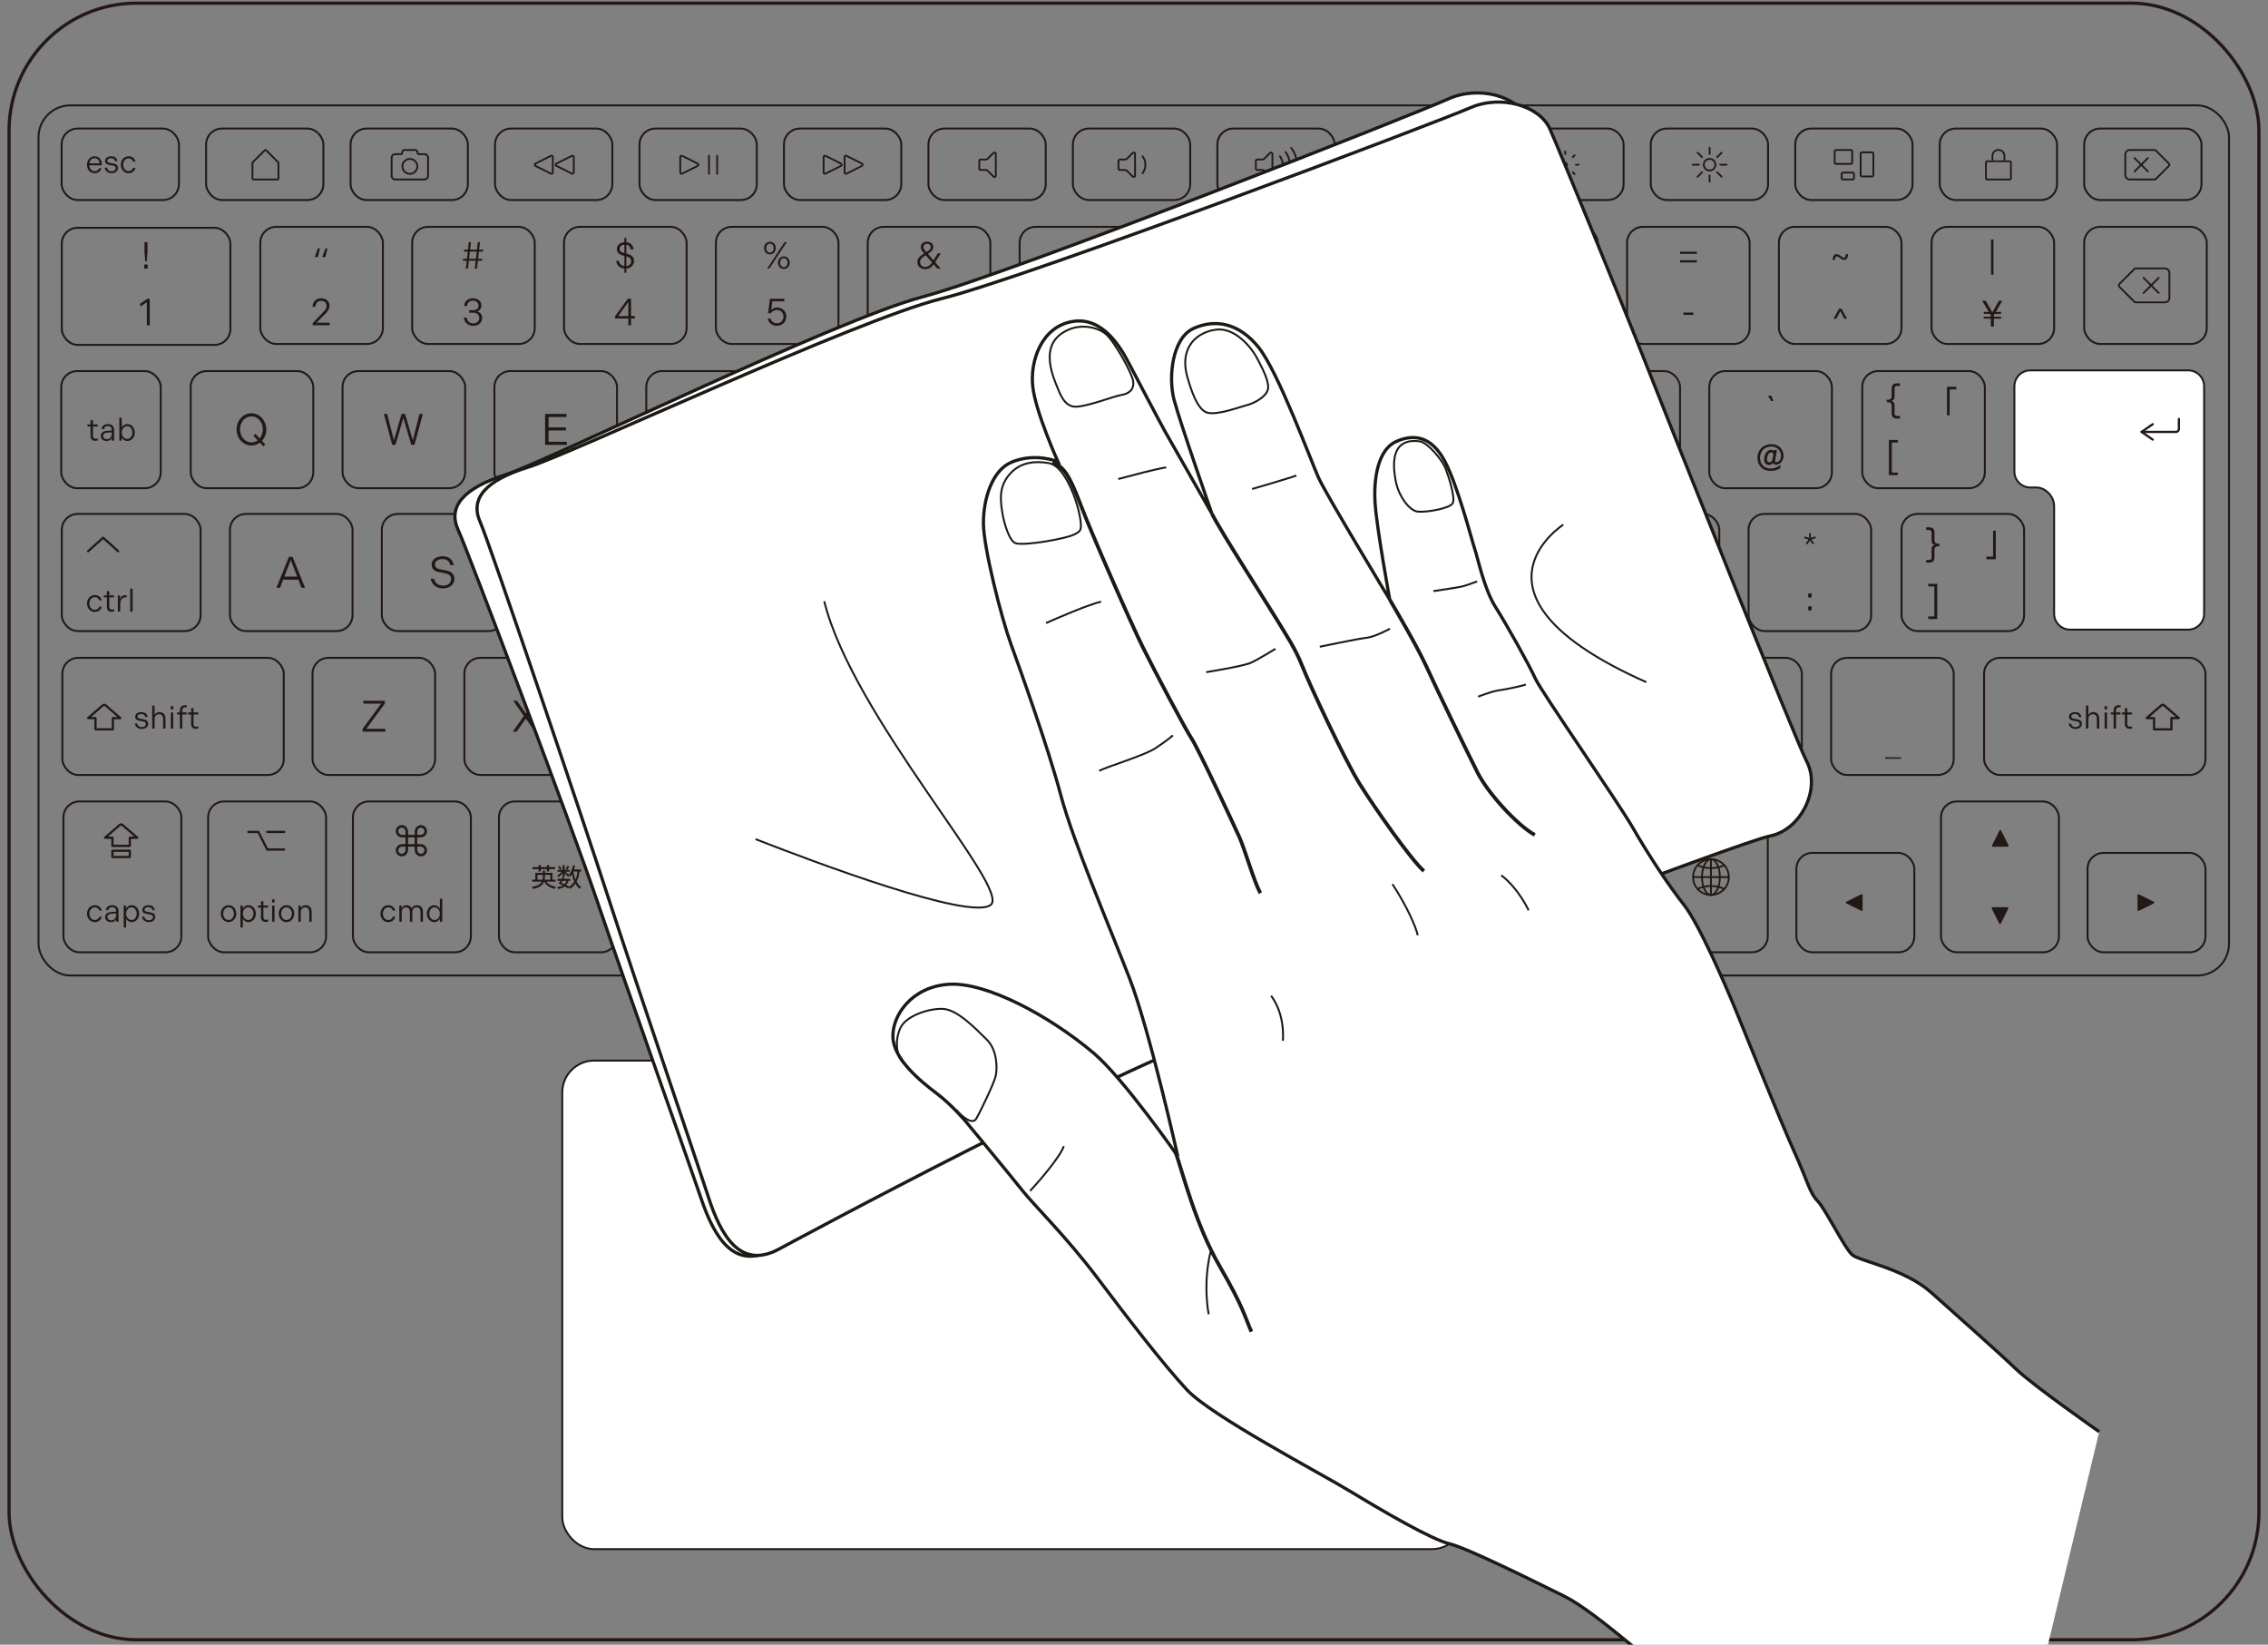 <?xml version="1.0" encoding="UTF-8"?>
<svg xmlns="http://www.w3.org/2000/svg" version="1.1" viewBox="0 0 500 362.529">
  <rect x="0" y="0" width="500" height="362.529" fill="#808080" stroke="none"/>
  <!-- Generator: Adobe Illustrator 28.6.0, SVG Export Plug-In . SVG Version: 1.2.0 Build 709)  -->
  <g>
    <g id="_レイヤー_1" data-name="レイヤー_1">
      <g>
        <g>
          <g>
            <rect x="2" y=".7" width="496" height="360.75" rx="28.093" ry="28.093" fill="none" stroke="#231815" stroke-miterlimit="10" stroke-width=".709"/>
            <rect x="123.96" y="233.788" width="198.725" height="107.684" rx="7.023" ry="7.023" fill="#fff" stroke="#231815" stroke-miterlimit="10" stroke-width=".425"/>
            <rect x="8.493" y="23.226" width="482.91" height="191.806" rx="7.023" ry="7.023" fill="none" stroke="#231815" stroke-miterlimit="10" stroke-width=".425"/>
            <g>
              <rect x="142.066" y="176.659" width="152.22" height="33.25" rx="3.512" ry="3.512" fill="none" stroke="#231815" stroke-miterlimit="10" stroke-width=".425"/>
              <rect x="300.16" y="176.659" width="26.002" height="33.25" rx="3.512" ry="3.512" fill="none" stroke="#231815" stroke-miterlimit="10" stroke-width=".425"/>
              <rect x="332.392" y="176.659" width="26.002" height="33.25" rx="3.512" ry="3.512" fill="none" stroke="#231815" stroke-miterlimit="10" stroke-width=".425"/>
              <rect x="363.718" y="176.659" width="26.002" height="33.25" rx="3.512" ry="3.512" fill="none" stroke="#231815" stroke-miterlimit="10" stroke-width=".425"/>
              <rect x="45.882" y="176.659" width="26.002" height="33.25" rx="3.512" ry="3.512" fill="none" stroke="#231815" stroke-miterlimit="10" stroke-width=".425"/>
              <rect x="13.984" y="176.659" width="26.002" height="33.25" rx="3.512" ry="3.512" fill="none" stroke="#231815" stroke-miterlimit="10" stroke-width=".425"/>
              <rect x="77.805" y="176.659" width="26.002" height="33.25" rx="3.512" ry="3.512" fill="none" stroke="#231815" stroke-miterlimit="10" stroke-width=".425"/>
              <rect x="110.003" y="176.659" width="26.002" height="33.25" rx="3.512" ry="3.512" fill="none" stroke="#231815" stroke-miterlimit="10" stroke-width=".425"/>
              <rect x="427.904" y="176.659" width="26.002" height="33.25" rx="3.512" ry="3.512" fill="none" stroke="#231815" stroke-miterlimit="10" stroke-width=".425"/>
              <rect x="396.028" y="188" width="26.002" height="21.91" rx="3.512" ry="3.512" fill="none" stroke="#231815" stroke-miterlimit="10" stroke-width=".425"/>
              <rect x="460.214" y="188" width="26.002" height="21.91" rx="3.512" ry="3.512" fill="none" stroke="#231815" stroke-miterlimit="10" stroke-width=".425"/>
              <rect x="437.402" y="145.002" width="48.814" height="25.822" rx="3.512" ry="3.512" fill="none" stroke="#231815" stroke-miterlimit="10" stroke-width=".425"/>
              <path d="M452.85,111.617v23.659c0,1.931,1.58,3.512,3.512,3.512h26.046c1.931,0,3.512-1.58,3.512-3.512v-50.129c0-1.931-1.58-3.512-3.512-3.512h-34.806c-1.931,0-3.512,1.58-3.512,3.512v18.798c0,1.931,1.58,3.512,3.512,3.512h1.389c1.787,0,3.859,1.786,3.859,4.159Z" fill="#fff" stroke="#231815" stroke-miterlimit="10" stroke-width=".425"/>
              <rect x="13.746" y="145.002" width="48.814" height="25.822" rx="3.512" ry="3.512" fill="none" stroke="#231815" stroke-miterlimit="10" stroke-width=".425"/>
              <rect x="403.685" y="145.002" width="27.026" height="25.822" rx="3.512" ry="3.512" fill="none" stroke="#231815" stroke-miterlimit="10" stroke-width=".425"/>
              <rect x="370.206" y="145.002" width="27.026" height="25.822" rx="3.512" ry="3.512" fill="none" stroke="#231815" stroke-miterlimit="10" stroke-width=".425"/>
              <rect x="336.727" y="145.002" width="27.026" height="25.822" rx="3.512" ry="3.512" fill="none" stroke="#231815" stroke-miterlimit="10" stroke-width=".425"/>
              <rect x="303.248" y="145.002" width="27.026" height="25.822" rx="3.512" ry="3.512" fill="none" stroke="#231815" stroke-miterlimit="10" stroke-width=".425"/>
              <rect x="269.769" y="145.002" width="27.026" height="25.822" rx="3.512" ry="3.512" fill="none" stroke="#231815" stroke-miterlimit="10" stroke-width=".425"/>
              <rect x="236.289" y="145.002" width="27.026" height="25.822" rx="3.512" ry="3.512" fill="none" stroke="#231815" stroke-miterlimit="10" stroke-width=".425"/>
              <rect x="202.81" y="145.002" width="27.026" height="25.822" rx="3.512" ry="3.512" fill="none" stroke="#231815" stroke-miterlimit="10" stroke-width=".425"/>
              <rect x="169.331" y="145.002" width="27.026" height="25.822" rx="3.512" ry="3.512" fill="none" stroke="#231815" stroke-miterlimit="10" stroke-width=".425"/>
              <rect x="135.852" y="145.002" width="27.026" height="25.822" rx="3.512" ry="3.512" fill="none" stroke="#231815" stroke-miterlimit="10" stroke-width=".425"/>
              <rect x="102.373" y="145.002" width="27.026" height="25.822" rx="3.512" ry="3.512" fill="none" stroke="#231815" stroke-miterlimit="10" stroke-width=".425"/>
              <rect x="68.894" y="145.002" width="27.026" height="25.822" rx="3.512" ry="3.512" fill="none" stroke="#231815" stroke-miterlimit="10" stroke-width=".425"/>
              <rect x="385.488" y="113.284" width="27.026" height="25.822" rx="3.512" ry="3.512" fill="none" stroke="#231815" stroke-miterlimit="10" stroke-width=".425"/>
              <rect x="352.009" y="113.284" width="27.026" height="25.822" rx="3.512" ry="3.512" fill="none" stroke="#231815" stroke-miterlimit="10" stroke-width=".425"/>
              <rect x="318.529" y="113.284" width="27.026" height="25.822" rx="3.512" ry="3.512" fill="none" stroke="#231815" stroke-miterlimit="10" stroke-width=".425"/>
              <rect x="285.05" y="113.284" width="27.026" height="25.822" rx="3.512" ry="3.512" fill="none" stroke="#231815" stroke-miterlimit="10" stroke-width=".425"/>
              <rect x="251.571" y="113.284" width="27.026" height="25.822" rx="3.512" ry="3.512" fill="none" stroke="#231815" stroke-miterlimit="10" stroke-width=".425"/>
              <rect x="218.092" y="113.284" width="27.026" height="25.822" rx="3.512" ry="3.512" fill="none" stroke="#231815" stroke-miterlimit="10" stroke-width=".425"/>
              <rect x="184.613" y="113.284" width="27.026" height="25.822" rx="3.512" ry="3.512" fill="none" stroke="#231815" stroke-miterlimit="10" stroke-width=".425"/>
              <rect x="151.134" y="113.284" width="27.026" height="25.822" rx="3.512" ry="3.512" fill="none" stroke="#231815" stroke-miterlimit="10" stroke-width=".425"/>
              <rect x="117.655" y="113.284" width="27.026" height="25.822" rx="3.512" ry="3.512" fill="none" stroke="#231815" stroke-miterlimit="10" stroke-width=".425"/>
              <rect x="84.175" y="113.284" width="27.026" height="25.822" rx="3.512" ry="3.512" fill="none" stroke="#231815" stroke-miterlimit="10" stroke-width=".425"/>
              <rect x="50.696" y="113.284" width="27.026" height="25.822" rx="3.512" ry="3.512" fill="none" stroke="#231815" stroke-miterlimit="10" stroke-width=".425"/>
              <rect x="376.831" y="81.795" width="27.026" height="25.822" rx="3.512" ry="3.512" fill="none" stroke="#231815" stroke-miterlimit="10" stroke-width=".425"/>
              <rect x="419.206" y="113.284" width="27.026" height="25.822" rx="3.512" ry="3.512" fill="none" stroke="#231815" stroke-miterlimit="10" stroke-width=".425"/>
              <rect x="410.549" y="81.795" width="27.026" height="25.822" rx="3.512" ry="3.512" fill="none" stroke="#231815" stroke-miterlimit="10" stroke-width=".425"/>
              <rect x="343.352" y="81.795" width="27.026" height="25.822" rx="3.512" ry="3.512" fill="none" stroke="#231815" stroke-miterlimit="10" stroke-width=".425"/>
              <rect x="309.873" y="81.795" width="27.026" height="25.822" rx="3.512" ry="3.512" fill="none" stroke="#231815" stroke-miterlimit="10" stroke-width=".425"/>
              <rect x="276.393" y="81.795" width="27.026" height="25.822" rx="3.512" ry="3.512" fill="none" stroke="#231815" stroke-miterlimit="10" stroke-width=".425"/>
              <rect x="242.914" y="81.795" width="27.026" height="25.822" rx="3.512" ry="3.512" fill="none" stroke="#231815" stroke-miterlimit="10" stroke-width=".425"/>
              <rect x="209.435" y="81.795" width="27.026" height="25.822" rx="3.512" ry="3.512" fill="none" stroke="#231815" stroke-miterlimit="10" stroke-width=".425"/>
              <rect x="175.956" y="81.795" width="27.026" height="25.822" rx="3.512" ry="3.512" fill="none" stroke="#231815" stroke-miterlimit="10" stroke-width=".425"/>
              <rect x="142.477" y="81.795" width="27.026" height="25.822" rx="3.512" ry="3.512" fill="none" stroke="#231815" stroke-miterlimit="10" stroke-width=".425"/>
              <rect x="108.998" y="81.795" width="27.026" height="25.822" rx="3.512" ry="3.512" fill="none" stroke="#231815" stroke-miterlimit="10" stroke-width=".425"/>
              <rect x="75.519" y="81.795" width="27.026" height="25.822" rx="3.512" ry="3.512" fill="none" stroke="#231815" stroke-miterlimit="10" stroke-width=".425"/>
              <rect x="42.039" y="81.795" width="27.026" height="25.822" rx="3.512" ry="3.512" fill="none" stroke="#231815" stroke-miterlimit="10" stroke-width=".425"/>
              <rect x="13.62" y="113.284" width="30.605" height="25.822" rx="3.512" ry="3.512" fill="none" stroke="#231815" stroke-miterlimit="10" stroke-width=".425"/>
              <rect x="13.62" y="50.208" width="37.173" height="25.822" rx="3.512" ry="3.512" fill="none" stroke="#231815" stroke-miterlimit="10" stroke-width=".425"/>
              <rect x="13.498" y="81.795" width="21.933" height="25.822" rx="3.512" ry="3.512" fill="none" stroke="#231815" stroke-miterlimit="10" stroke-width=".425"/>
              <rect x="392.177" y="49.999" width="27.026" height="25.822" rx="3.512" ry="3.512" fill="none" stroke="#231815" stroke-miterlimit="10" stroke-width=".425"/>
              <rect x="425.826" y="49.999" width="27.026" height="25.822" rx="3.512" ry="3.512" fill="none" stroke="#231815" stroke-miterlimit="10" stroke-width=".425"/>
              <rect x="459.475" y="49.999" width="27.026" height="25.822" rx="3.512" ry="3.512" fill="none" stroke="#231815" stroke-miterlimit="10" stroke-width=".425"/>
              <rect x="459.475" y="28.339" width="25.861" height="15.752" rx="3.512" ry="3.512" fill="none" stroke="#231815" stroke-miterlimit="10" stroke-width=".425"/>
              <rect x="427.625" y="28.339" width="25.861" height="15.752" rx="3.512" ry="3.512" fill="none" stroke="#231815" stroke-miterlimit="10" stroke-width=".425"/>
              <rect x="395.776" y="28.339" width="25.861" height="15.752" rx="3.512" ry="3.512" fill="none" stroke="#231815" stroke-miterlimit="10" stroke-width=".425"/>
              <rect x="363.927" y="28.339" width="25.861" height="15.752" rx="3.512" ry="3.512" fill="none" stroke="#231815" stroke-miterlimit="10" stroke-width=".425"/>
              <rect x="332.078" y="28.339" width="25.861" height="15.752" rx="3.512" ry="3.512" fill="none" stroke="#231815" stroke-miterlimit="10" stroke-width=".425"/>
              <rect x="300.229" y="28.339" width="25.861" height="15.752" rx="3.512" ry="3.512" fill="none" stroke="#231815" stroke-miterlimit="10" stroke-width=".425"/>
              <rect x="268.379" y="28.339" width="25.861" height="15.752" rx="3.512" ry="3.512" fill="none" stroke="#231815" stroke-miterlimit="10" stroke-width=".425"/>
              <rect x="236.53" y="28.339" width="25.861" height="15.752" rx="3.512" ry="3.512" fill="none" stroke="#231815" stroke-miterlimit="10" stroke-width=".425"/>
              <rect x="204.681" y="28.339" width="25.861" height="15.752" rx="3.512" ry="3.512" fill="none" stroke="#231815" stroke-miterlimit="10" stroke-width=".425"/>
              <rect x="172.832" y="28.339" width="25.861" height="15.752" rx="3.512" ry="3.512" fill="none" stroke="#231815" stroke-miterlimit="10" stroke-width=".425"/>
              <rect x="140.983" y="28.339" width="25.861" height="15.752" rx="3.512" ry="3.512" fill="none" stroke="#231815" stroke-miterlimit="10" stroke-width=".425"/>
              <rect x="109.134" y="28.339" width="25.861" height="15.752" rx="3.512" ry="3.512" fill="none" stroke="#231815" stroke-miterlimit="10" stroke-width=".425"/>
              <rect x="77.284" y="28.339" width="25.861" height="15.752" rx="3.512" ry="3.512" fill="none" stroke="#231815" stroke-miterlimit="10" stroke-width=".425"/>
              <rect x="45.435" y="28.339" width="25.861" height="15.752" rx="3.512" ry="3.512" fill="none" stroke="#231815" stroke-miterlimit="10" stroke-width=".425"/>
              <rect x="13.586" y="28.339" width="25.861" height="15.752" rx="3.512" ry="3.512" fill="none" stroke="#231815" stroke-miterlimit="10" stroke-width=".425"/>
              <rect x="358.698" y="49.999" width="27.026" height="25.822" rx="3.512" ry="3.512" fill="none" stroke="#231815" stroke-miterlimit="10" stroke-width=".425"/>
              <rect x="325.219" y="49.999" width="27.026" height="25.822" rx="3.512" ry="3.512" fill="none" stroke="#231815" stroke-miterlimit="10" stroke-width=".425"/>
              <rect x="291.74" y="49.999" width="27.026" height="25.822" rx="3.512" ry="3.512" fill="none" stroke="#231815" stroke-miterlimit="10" stroke-width=".425"/>
              <rect x="258.261" y="49.999" width="27.026" height="25.822" rx="3.512" ry="3.512" fill="none" stroke="#231815" stroke-miterlimit="10" stroke-width=".425"/>
              <rect x="224.782" y="49.999" width="27.026" height="25.822" rx="3.512" ry="3.512" fill="none" stroke="#231815" stroke-miterlimit="10" stroke-width=".425"/>
              <rect x="191.302" y="49.999" width="27.026" height="25.822" rx="3.512" ry="3.512" fill="none" stroke="#231815" stroke-miterlimit="10" stroke-width=".425"/>
              <rect x="157.823" y="49.999" width="27.026" height="25.822" rx="3.512" ry="3.512" fill="none" stroke="#231815" stroke-miterlimit="10" stroke-width=".425"/>
              <rect x="124.344" y="49.999" width="27.026" height="25.822" rx="3.512" ry="3.512" fill="none" stroke="#231815" stroke-miterlimit="10" stroke-width=".425"/>
              <rect x="90.865" y="49.999" width="27.026" height="25.822" rx="3.512" ry="3.512" fill="none" stroke="#231815" stroke-miterlimit="10" stroke-width=".425"/>
              <rect x="57.386" y="49.999" width="27.026" height="25.822" rx="3.512" ry="3.512" fill="none" stroke="#231815" stroke-miterlimit="10" stroke-width=".425"/>
            </g>
          </g>
          <g>
            <path d="M471.516,197.118l3.305,1.652c.145.073.145.28,0,.353l-3.305,1.652c-.131.066-.285-.03-.285-.176v-3.305c0-.147.154-.242.285-.176Z" fill="#231815"/>
            <g>
              <path d="M474.587,97.148c-.049,0-.097-.014-.14-.044l-2.453-1.698c-.067-.046-.107-.122-.107-.202s.04-.157.107-.202l2.453-1.698c.111-.077.265-.05.342.062.077.111.05.265-.062.342l-2.16,1.496,2.16,1.496c.112.077.14.231.062.342-.048.069-.124.107-.202.107Z" fill="#231815"/>
              <path d="M479.691,95.45h-7.557c-.136,0-.247-.111-.247-.247s.111-.247.247-.247h7.557c.231,0,.419-.188.419-.419v-2.186c0-.136.111-.247.247-.247s.247.111.247.247v2.186c0,.503-.41.912-.912.912Z" fill="#231815"/>
            </g>
            <path d="M478.707,161.019h-3.831c-.136,0-.247-.111-.247-.247v-2.238h-1.385c-.103,0-.195-.064-.231-.16s-.008-.205.069-.272l3.216-2.794c.268-.261.719-.261.995.01l3.206,2.784c.077.067.105.176.069.272s-.128.16-.231.16h-1.385v2.238c0,.136-.111.247-.247.247ZM475.123,160.526h3.337v-2.238c0-.136.111-.247.247-.247h.972l-2.719-2.361c-.099-.097-.239-.096-.327-.01l-2.729,2.372h.972c.136,0,.247.111.247.247v2.238Z" fill="#231815"/>
            <path d="M410.339,197.118l-3.305,1.652c-.145.073-.145.28,0,.353l3.305,1.652c.131.066.285-.03.285-.176v-3.305c0-.147-.154-.242-.285-.176Z" fill="#231815"/>
            <path d="M442.808,186.35l-1.643-3.285c-.075-.15-.289-.15-.363,0l-1.643,3.285c-.068.135.031.294.182.294h3.285c.151,0,.249-.159.182-.294Z" fill="#231815"/>
            <path d="M404.944,56.508c-.35,0-.409.409-.426.784h-.501c.016-.693.234-1.276.918-1.276.543,0,1.243.801,1.593.801.292,0,.367-.434.393-.784h.501c-.025.693-.267,1.276-.893,1.276-.516,0-1.167-.801-1.584-.801Z" fill="#231815"/>
            <path d="M405.443,68.035h.534l1.235,2.235h-.617l-.884-1.693-.884,1.693h-.617l1.234-2.235Z" fill="#231815"/>
            <path d="M438.945,52.79h.534v7.757h-.534v-7.757Z" fill="#231815"/>
            <path d="M438.892,71.972v-1.738h-1.557v-.417h1.557v-.327l-.181-.299h-1.377v-.424h1.126l-1.466-2.482h.772l1.411,2.482h.105l1.383-2.482h.765l-1.438,2.482h1.161v.424h-1.411l-.174.299v.327h1.585v.417h-1.585v1.738h-.674Z" fill="#231815"/>
            <path d="M439.098,200.263l1.652,3.305c.073.145.28.145.353,0l1.652-3.305c.066-.131-.03-.285-.176-.285h-3.305c-.147,0-.242.154-.176.285Z" fill="#231815"/>
            <path d="M415.958,88.1h.3c.534,0,.776-.267.776-.751v-1.701c0-.75.384-1.143,1.126-1.143h.709v.568h-.6c-.458,0-.6.209-.6.6v1.726c0,.542-.183.892-.776.984.592.092.776.442.776.984v1.727c0,.392.142.6.6.6h.6v.567h-.709c-.742,0-1.126-.392-1.126-1.143v-1.701c0-.484-.242-.75-.776-.75h-.3v-.567Z" fill="#231815"/>
            <path d="M429.232,91.551v-6.297h2.057v.583h-1.473v5.714h-.584Z" fill="#231815"/>
            <path d="M416.425,96.972h1.977v.568h-1.343v6.623h1.343v.567h-1.977v-7.757Z" fill="#231815"/>
            <path d="M397.849,118.254l.985.316v-1.043h.383v1.043l.993-.325.117.367-.993.325.617.842-.316.225-.617-.843-.609.851-.308-.234.617-.842-1.001-.317.133-.367Z" fill="#231815"/>
            <path d="M398.641,130.807h.75v.901h-.75v-.901ZM398.641,133.651h.75v.901h-.75v-.901Z" fill="#231815"/>
            <path d="M415.604,166.933h3.487v.316h-3.487v-.316Z" fill="#231815"/>
            <path d="M427.246,120.409c-.534,0-.776.267-.776.75v1.701c0,.751-.384,1.143-1.125,1.143h-.709v-.567h.6c.458,0,.6-.209.6-.6v-1.727c0-.542.183-.892.776-.984-.592-.092-.776-.442-.776-.984v-1.726c0-.392-.142-.6-.6-.6h-.6v-.568h.709c.742,0,1.125.393,1.125,1.143v1.701c0,.484.242.751.776.751h.3v.567h-.3Z" fill="#231815"/>
            <path d="M437.919,123.277v-.584h1.473v-5.72h.598v6.304h-2.071Z" fill="#231815"/>
            <path d="M425.102,136.447v-.567h1.343v-6.623h-1.343v-.568h1.977v7.757h-1.977Z" fill="#231815"/>
            <g>
              <path d="M412.706,33.774c.054,0,.099.044.099.099v4.725c0,.054-.044.098-.099.098h-2.215c-.054,0-.099-.044-.099-.098v-4.725c0-.054.044-.099.099-.099h2.215M412.706,33.38h-2.215c-.272,0-.493.221-.493.493v4.725c0,.272.221.493.493.493h2.215c.272,0,.493-.221.493-.493v-4.725c0-.272-.221-.493-.493-.493h0Z" fill="#231815"/>
              <path d="M408.441,38.239c.054,0,.098.044.098.099v.931c0,.054-.044.099-.098.099h-2.141c-.054,0-.098-.044-.098-.099v-.931c0-.054.044-.099.098-.099h2.141M408.441,37.845h-2.141c-.272,0-.493.221-.493.493v.931c0,.272.22.493.493.493h2.141c.272,0,.493-.221.493-.493v-.931c0-.272-.221-.493-.493-.493h0Z" fill="#231815"/>
              <path d="M408.043,33.256c.054,0,.098.044.098.098v2.488c0,.054-.044.098-.098.098h-3.278c-.054,0-.099-.044-.099-.098v-2.488c0-.054.044-.098.099-.098h3.278M408.043,32.861h-3.278c-.272,0-.493.221-.493.493v2.488c0,.272.221.493.493.493h3.278c.272,0,.493-.221.493-.493v-2.488c0-.272-.221-.493-.493-.493h0Z" fill="#231815"/>
            </g>
            <g>
              <path d="M443.042,35.74c.053,0,.096.043.096.096v3.444c0,.053-.043.096-.096.096h-4.94c-.053,0-.096-.043-.096-.096v-3.444c0-.053.043-.096.096-.096h4.94M443.042,35.356h-4.94c-.265,0-.48.215-.48.48v3.444c0,.265.215.48.48.48h4.94c.265,0,.48-.215.48-.48v-3.444c0-.265-.215-.48-.48-.48h0Z" fill="#231815"/>
              <path d="M442.086,35.356h-.384v-.997c0-.623-.507-1.13-1.13-1.13s-1.13.507-1.13,1.13v.997h-.384v-.997c0-.834.679-1.513,1.513-1.513s1.513.679,1.513,1.513v.997Z" fill="#231815"/>
            </g>
            <g>
              <path d="M456.036,159.477h.507c.105.466.438.793,1.043.793.556,0,.897-.285.897-.695,0-.306-.209-.501-.702-.583l-.688-.118c-.619-.105-.966-.382-.966-.883,0-.632.563-1.029,1.349-1.029.813,0,1.32.424,1.383,1.091h-.507c-.069-.368-.34-.674-.882-.674-.501,0-.848.216-.848.563,0,.285.16.403.598.479l.716.126c.681.118,1.043.431,1.043,1,0,.695-.611,1.14-1.39,1.14-.862,0-1.411-.473-1.551-1.21Z" fill="#231815"/>
              <path d="M459.868,155.529h.528v2.127c.16-.445.577-.695,1.098-.695.827,0,1.307.57,1.307,1.446v2.196h-.528v-2.12c0-.64-.285-1.05-.869-1.05s-1.008.389-1.008,1.091v2.078h-.528v-5.074Z" fill="#231815"/>
              <path d="M463.971,155.661h.556v.717h-.556v-.717ZM463.985,157.044h.528v3.559h-.528v-3.559Z" fill="#231815"/>
              <path d="M465.967,157.489h-.619v-.445h.619v-.34c0-.799.355-1.258,1.154-1.258.16,0,.319.014.403.035v.431c-.069-.021-.187-.028-.32-.028-.479,0-.709.264-.709.778v.382h.96v.445h-.96v3.114h-.528v-3.114Z" fill="#231815"/>
              <path d="M468.45,159.533v-2.044h-.681v-.445h.681v-.945h.528v.945h1.057v.445h-1.057v2.071c0,.403.195.626.598.626.181,0,.348-.035.466-.069v.452c-.111.048-.333.076-.549.076-.695,0-1.043-.382-1.043-1.112Z" fill="#231815"/>
            </g>
            <g>
              <path d="M470.581,37.97c-.05,0-.101-.019-.139-.058-.077-.077-.077-.202,0-.279l2.925-2.925c.076-.077.202-.077.278,0,.077.077.077.202,0,.279l-2.925,2.925c-.038.038-.089.058-.139.058Z" fill="#231815"/>
              <path d="M473.506,37.97c-.05,0-.101-.019-.139-.058l-2.925-2.925c-.077-.077-.077-.202,0-.279.076-.077.202-.077.278,0l2.925,2.925c.077.077.077.202,0,.279-.038.039-.089.058-.139.058Z" fill="#231815"/>
              <path d="M475.01,33.255c.043,0,.086.018.117.048l2.89,2.89c.064.064.064.169,0,.233l-2.89,2.891c-.031.031-.073.048-.117.048h-5.485c-.435,0-.789-.354-.789-.789v-4.534c0-.435.354-.789.789-.789h5.485M475.01,32.861h-5.485c-.653,0-1.183.53-1.183,1.183v4.534c0,.653.53,1.183,1.183,1.183h5.485c.148,0,.291-.059.396-.164l2.89-2.891c.218-.218.218-.572,0-.791l-2.89-2.89c-.105-.105-.247-.164-.395-.164h0Z" fill="#231815"/>
            </g>
            <g>
              <path d="M472.566,64.775c-.05,0-.101-.019-.139-.058-.077-.077-.077-.202,0-.279l3.338-3.338c.076-.077.202-.077.278,0,.077.077.077.202,0,.279l-3.338,3.338c-.038.039-.089.058-.139.058Z" fill="#231815"/>
              <path d="M475.904,64.775c-.05,0-.101-.019-.139-.058l-3.338-3.338c-.077-.077-.077-.202,0-.279.076-.077.202-.077.278,0l3.338,3.338c.077.077.077.202,0,.279-.038.038-.089.058-.139.058Z" fill="#231815"/>
              <path d="M477.277,59.364c.435,0,.789.354.789.789v5.51c0,.435-.354.789-.789.789h-6.429c-.065,0-.126-.025-.173-.072l-3.299-3.299c-.095-.095-.095-.25,0-.345l3.299-3.3c.046-.046.107-.071.173-.071h6.429M477.277,58.97h-6.429c-.169,0-.332.067-.451.187l-3.299,3.3c-.249.249-.249.653,0,.903l3.299,3.299c.12.12.282.187.451.187h6.429c.653,0,1.183-.53,1.183-1.183v-5.51c0-.653-.53-1.183-1.183-1.183h0Z" fill="#231815"/>
            </g>
            <g>
              <path d="M20.887,199.531c.854,0,1.383.522,1.543,1.189h-.522c-.153-.424-.473-.729-1.021-.729-.716,0-1.182.667-1.182,1.404s.466,1.404,1.182,1.404c.549,0,.869-.306,1.021-.729h.522c-.16.667-.689,1.189-1.543,1.189-1.029,0-1.71-.89-1.71-1.863s.681-1.863,1.71-1.863Z" fill="#231815"/>
              <path d="M24.448,201.04l1.147-.077v-.132c0-.549-.285-.876-.855-.876-.507,0-.813.292-.89.668h-.522c.104-.647.626-1.091,1.404-1.091.911,0,1.391.522,1.391,1.293v2.349h-.515v-.556c-.139.348-.549.64-1.154.64-.778,0-1.272-.459-1.272-1.119,0-.647.486-1.049,1.265-1.098ZM24.525,202.861c.604,0,1.07-.424,1.07-1.161v-.355l-.945.062c-.626.042-.952.264-.952.717,0,.431.285.736.827.736Z" fill="#231815"/>
              <path d="M27.787,199.615v.709c.173-.438.668-.793,1.258-.793.939,0,1.627.834,1.627,1.863s-.688,1.863-1.627,1.863c-.583,0-1.077-.355-1.244-.793v1.988h-.528v-4.838h.514ZM28.997,202.798c.688,0,1.146-.653,1.146-1.404s-.458-1.404-1.146-1.404-1.196.653-1.196,1.404.507,1.404,1.196,1.404Z" fill="#231815"/>
              <path d="M31.286,202.048h.507c.104.466.438.793,1.043.793.556,0,.897-.285.897-.695,0-.306-.208-.501-.702-.583l-.688-.118c-.619-.105-.966-.382-.966-.883,0-.632.563-1.029,1.348-1.029.814,0,1.321.424,1.383,1.091h-.507c-.069-.368-.341-.674-.883-.674-.5,0-.848.216-.848.563,0,.285.16.403.598.479l.716.126c.681.118,1.043.431,1.043,1,0,.695-.612,1.14-1.39,1.14-.861,0-1.411-.473-1.55-1.21Z" fill="#231815"/>
            </g>
            <g>
              <path d="M48.679,201.394c0-1.015.723-1.863,1.71-1.863s1.71.848,1.71,1.863-.723,1.863-1.71,1.863-1.71-.848-1.71-1.863ZM51.571,201.394c0-.716-.459-1.404-1.182-1.404s-1.182.688-1.182,1.404.459,1.404,1.182,1.404,1.182-.688,1.182-1.404Z" fill="#231815"/>
              <path d="M53.52,199.615v.709c.173-.438.667-.793,1.258-.793.939,0,1.627.834,1.627,1.863s-.688,1.863-1.627,1.863c-.584,0-1.077-.355-1.244-.793v1.988h-.528v-4.838h.515ZM54.729,202.798c.689,0,1.147-.653,1.147-1.404s-.458-1.404-1.147-1.404-1.195.653-1.195,1.404.507,1.404,1.195,1.404Z" fill="#231815"/>
              <path d="M57.539,202.103v-2.044h-.681v-.445h.681v-.945h.528v.945h1.057v.445h-1.057v2.071c0,.403.195.626.598.626.181,0,.348-.035.466-.069v.452c-.111.048-.333.076-.549.076-.695,0-1.043-.382-1.043-1.112Z" fill="#231815"/>
              <path d="M59.973,198.231h.556v.717h-.556v-.717ZM59.988,199.615h.528v3.559h-.528v-3.559Z" fill="#231815"/>
              <path d="M61.455,201.394c0-1.015.723-1.863,1.709-1.863s1.71.848,1.71,1.863-.723,1.863-1.71,1.863-1.709-.848-1.709-1.863ZM64.346,201.394c0-.716-.458-1.404-1.182-1.404s-1.181.688-1.181,1.404.458,1.404,1.181,1.404,1.182-.688,1.182-1.404Z" fill="#231815"/>
              <path d="M65.781,199.615h.501v.612c.166-.431.563-.695,1.126-.695.834,0,1.307.584,1.307,1.467v2.175h-.528v-2.099c0-.653-.278-1.07-.869-1.07-.583,0-1.008.403-1.008,1.091v2.078h-.528v-3.559Z" fill="#231815"/>
            </g>
            <g>
              <path d="M85.587,199.531c.855,0,1.383.522,1.543,1.189h-.521c-.153-.424-.473-.729-1.022-.729-.716,0-1.181.667-1.181,1.404s.465,1.404,1.181,1.404c.549,0,.869-.306,1.022-.729h.521c-.16.667-.688,1.189-1.543,1.189-1.028,0-1.709-.89-1.709-1.863s.681-1.863,1.709-1.863Z" fill="#231815"/>
              <path d="M88.036,199.615h.501v.612c.16-.424.549-.695,1.07-.695.556,0,.932.257,1.133.668.216-.403.64-.668,1.189-.668.855,0,1.307.57,1.307,1.439v2.203h-.528v-2.12c0-.64-.271-1.05-.862-1.05-.571,0-.945.376-.945,1.091v2.078h-.528v-2.12c0-.64-.271-1.05-.855-1.05-.57,0-.952.376-.952,1.091v2.078h-.528v-3.559Z" fill="#231815"/>
              <path d="M96.992,203.174v-.709c-.174.438-.667.793-1.258.793-.939,0-1.627-.834-1.627-1.863s.688-1.863,1.627-1.863c.583,0,1.077.355,1.244.793v-2.224h.528v5.074h-.514ZM95.783,199.991c-.688,0-1.146.653-1.146,1.404s.458,1.404,1.146,1.404,1.196-.653,1.196-1.404-.508-1.404-1.196-1.404Z" fill="#231815"/>
            </g>
            <g>
              <path d="M340.092,199.531c.855,0,1.383.522,1.543,1.189h-.522c-.153-.424-.473-.729-1.021-.729-.716,0-1.182.667-1.182,1.404s.466,1.404,1.182,1.404c.549,0,.869-.306,1.021-.729h.522c-.16.667-.688,1.189-1.543,1.189-1.029,0-1.71-.89-1.71-1.863s.681-1.863,1.71-1.863Z" fill="#231815"/>
              <path d="M342.541,199.615h.501v.612c.16-.424.549-.695,1.07-.695.556,0,.931.257,1.133.668.215-.403.639-.668,1.189-.668.855,0,1.307.57,1.307,1.439v2.203h-.528v-2.12c0-.64-.271-1.05-.862-1.05-.57,0-.945.376-.945,1.091v2.078h-.528v-2.12c0-.64-.271-1.05-.854-1.05-.571,0-.953.376-.953,1.091v2.078h-.528v-3.559Z" fill="#231815"/>
              <path d="M351.498,203.174v-.709c-.174.438-.668.793-1.258.793-.938,0-1.627-.834-1.627-1.863s.689-1.863,1.627-1.863c.584,0,1.077.355,1.244.793v-2.224h.528v5.074h-.514ZM350.288,199.991c-.688,0-1.147.653-1.147,1.404s.459,1.404,1.147,1.404,1.195-.653,1.195-1.404-.507-1.404-1.195-1.404Z" fill="#231815"/>
            </g>
            <path d="M90.072,184.033c-.09.003-.123-.021-.12-.115.006-.212.003-.424.002-.636-.001-.259-.066-.5-.198-.723-.333-.561-.976-.82-1.585-.617-.519.173-.828.542-.905,1.089-.063.443.075.823.389,1.14.288.29.645.412,1.046.418.203.003.405.002.608-.001.066-.001.088.022.088.088-.002.431-.003.861,0,1.291,0,.078-.027.096-.099.095-.209-.004-.418,0-.627-.001-.848-.006-1.538.731-1.405,1.595.076.492.492.964.979,1.074.793.18,1.552-.313,1.678-1.117.045-.288.026-.587.028-.881,0-.092.029-.12.12-.119.408.005.817.003,1.225.003.12,0,.121.001.124.121.006.262-.005.527.024.786.069.622.472,1.066,1.075,1.214.603.149,1.287-.207,1.514-.784.371-.942-.331-1.88-1.294-1.894-.222-.003-.443-.003-.665,0-.074,0-.098-.026-.098-.101.003-.386.001-.772.002-1.159,0-.212.001-.207.211-.213.278-.008.561.007.832-.042.762-.138,1.238-.873,1.08-1.631-.154-.738-.937-1.204-1.658-.991-.615.181-.994.712-1.019,1.359-.008.215-.005.43-.002.646.001.078-.025.105-.105.104-.209-.005-.418-.002-.627-.001-.206,0-.412-.004-.617.002ZM91.423,185.962c0,.072-.021.101-.098.1-.427-.002-.853-.002-1.28,0-.072,0-.092-.027-.091-.095.003-.424.003-.847,0-1.271,0-.08.018-.111.105-.11.417.004.835.004,1.252,0,.089,0,.114.028.112.114-.005.209-.002.417-.002.626,0,.212-.002.424.001.635ZM89.396,183.96c0,.052-.018.072-.072.072-.24-.004-.481.005-.721-.007-.447-.024-.81-.413-.798-.842.009-.33.23-.612.563-.721.282-.092.634.026.824.268.141.179.212.377.204.605-.003.082,0,.164,0,.247h0c0,.126-.001.253,0,.379ZM92.055,184.031c-.05,0-.078-.018-.076-.071.01-.287.002-.576.035-.86.041-.357.396-.652.76-.665.364-.014.692.234.784.591.107.418-.182.877-.623.97-.168.036-.345.034-.517.05,0-.005,0-.01-.001-.014-.12,0-.24,0-.361,0ZM89.332,187.688c-.126.305-.417.518-.747.525-.305.007-.597-.192-.725-.493-.166-.391.059-.887.479-1.035.114-.04.239-.058.36-.065.196-.011.392.001.588-.006.091-.003.114.031.11.115-.006.114-.001.228-.001.364-.006.185.019.393-.064.595ZM93.043,186.687c.573.217.678.874.344,1.257-.307.353-.877.353-1.177-.007-.165-.197-.233-.422-.233-.673,0-.183.003-.367,0-.55-.001-.074.027-.102.1-.1.117.004.234,0,.351,0,.001-.009.003-.018.004-.027.204.031.422.026.611.098Z" fill="#231815"/>
            <path d="M344.577,183.935c-.09.003-.123-.021-.12-.115.006-.212.003-.424.002-.636-.001-.259-.066-.5-.198-.723-.333-.561-.976-.82-1.585-.617-.519.173-.828.542-.905,1.089-.063.443.075.823.389,1.14.288.29.645.412,1.046.418.203.003.405.002.608-.001.066-.001.088.022.088.088-.002.431-.003.861,0,1.291,0,.078-.027.096-.099.095-.209-.004-.418,0-.627-.001-.848-.006-1.538.731-1.405,1.595.076.492.492.964.979,1.074.793.18,1.552-.313,1.678-1.117.045-.288.026-.587.028-.881,0-.092.029-.12.12-.119.408.005.817.003,1.225.003.12,0,.121.001.124.121.006.262-.005.527.024.786.069.622.472,1.066,1.075,1.214.603.149,1.287-.207,1.514-.784.371-.942-.331-1.88-1.294-1.894-.222-.003-.443-.003-.665,0-.074,0-.098-.026-.098-.101.003-.386.001-.772.002-1.159,0-.212.001-.207.211-.213.278-.008.561.007.832-.042.762-.138,1.238-.873,1.08-1.631-.154-.738-.937-1.204-1.658-.991-.615.181-.994.712-1.019,1.359-.008.215-.005.43-.002.646.001.078-.025.105-.105.104-.209-.005-.418-.002-.627-.001-.206,0-.412-.004-.617.002ZM345.928,185.863c0,.072-.021.101-.098.1-.427-.002-.853-.002-1.28,0-.072,0-.092-.027-.091-.095.003-.424.003-.847,0-1.271,0-.08.018-.111.105-.11.417.004.835.004,1.252,0,.089,0,.114.028.112.114-.005.209-.002.417-.002.626,0,.212-.002.424.001.635ZM343.901,183.862c0,.052-.018.072-.072.072-.24-.004-.481.005-.721-.007-.447-.024-.81-.413-.798-.842.009-.33.23-.612.563-.721.282-.092.634.026.824.268.141.179.212.377.204.605-.003.082,0,.164,0,.247h0c0,.126-.001.253,0,.379ZM346.56,183.932c-.05,0-.078-.018-.076-.071.01-.287.002-.576.035-.86.041-.357.396-.652.76-.665.364-.014.692.234.784.591.107.418-.182.877-.623.97-.168.036-.345.034-.517.05,0-.005,0-.01-.001-.014-.12,0-.24,0-.361,0ZM343.837,187.59c-.126.305-.417.518-.747.525-.305.007-.597-.192-.725-.493-.166-.391.059-.887.479-1.035.114-.04.239-.058.36-.065.196-.011.392.001.588-.006.091-.003.114.031.11.115-.006.114-.001.228-.001.364-.006.185.019.393-.064.595ZM347.548,186.589c.573.217.678.874.344,1.257-.307.353-.877.353-1.177-.007-.165-.197-.233-.422-.233-.673,0-.183.003-.367,0-.55-.001-.074.027-.102.1-.1.117.004.234,0,.351,0,.001-.009.003-.018.004-.027.204.031.422.026.611.098Z" fill="#231815"/>
            <path d="M55.429,91.102c1.997,0,3.283,1.773,3.283,3.546,0,.925-.351,1.841-.964,2.523l.75.789-.438.429-.76-.809c-.516.38-1.14.614-1.87.614-1.997,0-3.283-1.773-3.283-3.546s1.286-3.546,3.283-3.546ZM55.438,97.512c.536,0,.994-.175,1.374-.448l-.964-1.033.448-.399.954,1.013c.448-.545.702-1.276.702-1.997,0-1.413-.964-2.864-2.514-2.864s-2.533,1.451-2.533,2.864.984,2.864,2.533,2.864Z" fill="#231815"/>
            <path d="M85.356,91.238l1.481,5.816,1.705-5.816h.759l1.705,5.816,1.481-5.816h.731l-1.841,6.82h-.712l-1.743-5.952-1.744,5.952h-.711l-1.841-6.82h.731Z" fill="#231815"/>
            <path d="M120.173,91.238h4.715v.682h-3.955v2.289h3.818v.682h-3.818v2.484h4.033v.682h-4.793v-6.82Z" fill="#231815"/>
            <path d="M153.427,91.238h3.01c1.374,0,2.289.867,2.289,1.939,0,.983-.75,1.763-1.88,1.929l1.559,2.952h-.818l-1.539-2.922h-1.861v2.922h-.76v-6.82ZM156.36,94.473c1.003,0,1.607-.575,1.607-1.296s-.604-1.276-1.607-1.276h-2.173v2.572h2.173Z" fill="#231815"/>
            <path d="M189.019,91.92h-2.309v-.682h5.378v.682h-2.308v6.138h-.76v-6.138Z" fill="#231815"/>
            <path d="M222.511,95.252l-2.571-4.014h.818l2.134,3.352,2.133-3.352h.818l-2.572,4.014v2.806h-.76v-2.806Z" fill="#231815"/>
            <path d="M253.657,95.349v-4.111h.76v4.101c0,1.422.789,2.173,1.968,2.173s1.968-.75,1.968-2.173v-4.101h.76v4.111c0,1.754-1.091,2.845-2.728,2.845s-2.728-1.091-2.728-2.845Z" fill="#231815"/>
            <path d="M289.496,91.238h.76v6.82h-.76v-6.82Z" fill="#231815"/>
            <path d="M320.087,94.648c0-1.773,1.286-3.546,3.283-3.546s3.282,1.773,3.282,3.546-1.286,3.546-3.282,3.546-3.283-1.773-3.283-3.546ZM325.893,94.648c0-1.413-.964-2.864-2.513-2.864s-2.533,1.451-2.533,2.864.984,2.864,2.533,2.864,2.513-1.451,2.513-2.864Z" fill="#231815"/>
            <path d="M354.519,91.238h2.952c1.325,0,2.202.877,2.202,1.958,0,1.091-.906,1.978-2.202,1.978h-2.192v2.884h-.76v-6.82ZM357.393,94.512c.964,0,1.519-.585,1.519-1.316s-.555-1.295-1.519-1.295h-2.114v2.611h2.114Z" fill="#231815"/>
            <path d="M68.936,71.222l2.452-2.569c.367-.392.609-.734.609-1.251,0-.642-.467-1.101-1.176-1.101-.801,0-1.259.517-1.301,1.326h-.626c.042-1.151.818-1.885,1.935-1.885,1.093,0,1.81.701,1.81,1.66,0,.692-.4,1.235-.742,1.576l-2.135,2.16h2.912v.559h-3.737v-.475Z" fill="#231815"/>
            <path d="M32.374,66.609l-1.451.976v-.642l1.559-1.085h.534v5.839h-.642v-5.088Z" fill="#231815"/>
            <path d="M31.803,58.313h.751v.901h-.751v-.901ZM31.853,55.586v-2.211h.668v2.211l-.175,2.035h-.317l-.175-2.035Z" fill="#231815"/>
            <path d="M69.392,56.663l.701-1.919h.45l-.458,1.919h-.693ZM71.043,56.663l.701-1.919h.45l-.458,1.919h-.692Z" fill="#231815"/>
            <path d="M102.049,57.045h.884l.183-1.593h-.834v-.425h.884l.184-1.652h.475l-.184,1.652h1.519l.183-1.652h.475l-.183,1.652h.884v.425h-.935l-.183,1.593h.884v.425h-.926l-.2,1.743h-.475l.2-1.743h-1.517l-.201,1.743h-.475l.201-1.743h-.843v-.425ZM104.927,57.045l.183-1.593h-1.518l-.183,1.593h1.518Z" fill="#231815"/>
            <path d="M138.082,59.205v.926h-.426v-.926c-1.034-.084-1.701-.734-1.834-1.685h.626c.108.584.484,1.051,1.209,1.134v-2.252l-.417-.117c-.776-.217-1.251-.634-1.251-1.409,0-.818.692-1.435,1.668-1.493v-.926h.426v.935c.926.092,1.501.684,1.568,1.576h-.617c-.092-.6-.417-.951-.951-1.034v1.968l.325.092c.801.217,1.368.659,1.368,1.543,0,.918-.734,1.593-1.693,1.669ZM137.656,55.785v-1.86c-.626.05-1.043.384-1.043.934,0,.501.251.709.826.867l.217.058ZM139.15,57.57c0-.576-.342-.851-1.001-1.034l-.067-.017v2.143c.684-.075,1.068-.542,1.068-1.092Z" fill="#231815"/>
            <path d="M168.434,54.685c0-.7.492-1.393,1.301-1.393s1.301.693,1.301,1.393-.492,1.393-1.301,1.393-1.301-.692-1.301-1.393ZM170.561,54.685c0-.525-.317-.992-.826-.992s-.826.467-.826.992.317.993.826.993.826-.467.826-.993ZM172.955,53.375h.484l-3.837,5.839h-.484l3.837-5.839ZM171.503,57.904c0-.701.492-1.393,1.301-1.393s1.301.692,1.301,1.393-.492,1.393-1.301,1.393-1.301-.693-1.301-1.393ZM173.63,57.904c0-.526-.317-.993-.826-.993s-.826.467-.826.993.317.992.826.992.826-.467.826-.992Z" fill="#231815"/>
            <path d="M206.173,57.804l1.218,1.41h-.726l-.817-.935c-.518.676-1.085,1.051-1.877,1.051-1.076,0-1.726-.692-1.726-1.568,0-.867.609-1.351,1.493-1.894l-.042-.05c-.4-.459-.709-.851-.709-1.326,0-.709.592-1.235,1.426-1.235s1.352.518,1.352,1.176c0,.684-.551,1.101-1.118,1.468l-.084.05,1.235,1.426.951-1.535h.642l-1.159,1.868c-.017.033-.042.067-.058.092ZM205.489,57.862l-1.402-1.601c-.742.475-1.243.81-1.243,1.485,0,.642.434,1.093,1.143,1.093.659,0,1.085-.384,1.502-.976ZM204.204,55.536l.025.033.15-.092c.543-.333.818-.617.818-1.051,0-.393-.333-.701-.784-.701-.475,0-.842.292-.842.734,0,.392.267.651.634,1.076Z" fill="#231815"/>
            <path d="M237.681,56.663l.7-1.919h.451l-.459,1.919h-.692Z" fill="#231815"/>
            <path d="M272.216,52.791h.609c-.784,1.418-1.184,2.603-1.184,3.879s.4,2.461,1.184,3.879h-.609c-.734-1.259-1.209-2.519-1.209-3.879s.475-2.619,1.209-3.879Z" fill="#231815"/>
            <path d="M304.774,60.548h-.609c.784-1.418,1.184-2.603,1.184-3.879s-.4-2.461-1.184-3.879h.609c.734,1.26,1.21,2.519,1.21,3.879s-.475,2.62-1.21,3.879Z" fill="#231815"/>
            <path d="M102.254,70.013h.634c.109.742.592,1.268,1.451,1.268.801,0,1.318-.467,1.318-1.176,0-.692-.467-1.167-1.251-1.167h-.976v-.567h.926c.776,0,1.134-.426,1.134-1.051,0-.6-.501-1.043-1.259-1.043-.776,0-1.201.45-1.26,1.176h-.634c.05-1.076.867-1.71,1.894-1.71,1.117,0,1.902.642,1.902,1.593,0,.659-.434,1.151-.901,1.318.634.167,1.068.726,1.068,1.451,0,.943-.767,1.71-1.968,1.71-1.226,0-1.935-.784-2.077-1.802Z" fill="#231815"/>
            <path d="M135.613,69.679l2.802-3.82h.701v3.812h.859v.525h-.859v1.502h-.592v-1.502h-2.911v-.517ZM138.524,69.671v-3.12l-2.244,3.12h2.244Z" fill="#231815"/>
            <path d="M169.231,70.221h.642c.159.576.642,1.034,1.376,1.034.843,0,1.468-.559,1.468-1.468,0-.801-.576-1.46-1.468-1.46-.6,0-1.051.309-1.275.718h-.651l.425-3.187h3.169v.559h-2.643l-.259,1.952c.217-.342.692-.6,1.318-.6,1.084,0,2.018.809,2.018,2.01,0,1.184-.901,2.035-2.103,2.035-1.042,0-1.809-.659-2.018-1.593Z" fill="#231815"/>
            <path d="M202.657,69.788c0-.693.342-1.268.667-1.769l1.401-2.16h.685l-1.502,2.227c.192-.166.567-.275,1.06-.275,1.026,0,1.868.875,1.868,1.952,0,1.151-.834,2.052-2.077,2.052-1.252,0-2.102-.901-2.102-2.027ZM206.21,69.779c0-.859-.592-1.46-1.435-1.46-.875,0-1.493.609-1.493,1.477s.575,1.485,1.46,1.485c.901,0,1.468-.642,1.468-1.502Z" fill="#231815"/>
            <path d="M239.482,66.376h-3.086v-.518h3.762v.442l-2.786,5.397h-.659l2.769-5.321Z" fill="#231815"/>
            <path d="M270.798,68.62c-.559-.258-.884-.759-.884-1.326,0-.935.776-1.552,1.835-1.552s1.835.617,1.835,1.552c0,.567-.325,1.068-.884,1.326.626.192,1.143.684,1.143,1.502,0,.934-.834,1.693-2.094,1.693s-2.093-.759-2.093-1.693c0-.818.517-1.309,1.142-1.502ZM271.748,71.306c.884,0,1.485-.492,1.485-1.235s-.634-1.176-1.485-1.176-1.485.433-1.485,1.176.6,1.235,1.485,1.235ZM271.748,68.378c.734,0,1.235-.492,1.235-1.051,0-.676-.509-1.076-1.235-1.076s-1.234.401-1.234,1.076c0,.558.5,1.051,1.234,1.051Z" fill="#231815"/>
            <path d="M307.339,67.769c0,.692-.342,1.267-.667,1.768l-1.402,2.16h-.684l1.502-2.227c-.192.167-.567.275-1.06.275-1.026,0-1.868-.875-1.868-1.952,0-1.151.834-2.052,2.077-2.052,1.252,0,2.102.901,2.102,2.027ZM303.785,67.778c0,.859.592,1.46,1.435,1.46.875,0,1.493-.609,1.493-1.477s-.575-1.485-1.46-1.485c-.901,0-1.468.642-1.468,1.502Z" fill="#231815"/>
            <path d="M370.371,55.478h3.72v.484h-3.72v-.484ZM370.371,57.362h3.72v.484h-3.72v-.484Z" fill="#231815"/>
            <path d="M371.13,68.898h2.194v.509h-2.194v-.509Z" fill="#231815"/>
            <path d="M336.473,68.779c0-1.71.784-3.037,2.26-3.037s2.26,1.326,2.26,3.037-.784,3.036-2.26,3.036-2.26-1.326-2.26-3.036ZM340.351,68.779c0-1.21-.441-2.478-1.618-2.478s-1.618,1.268-1.618,2.478.441,2.477,1.618,2.477,1.618-1.268,1.618-2.477Z" fill="#231815"/>
            <path d="M63.688,122.745h.818l2.747,6.82h-.789l-.692-1.792h-3.351l-.691,1.792h-.789l2.747-6.82ZM65.51,127.091l-1.413-3.634-1.412,3.634h2.825Z" fill="#231815"/>
            <g>
              <path d="M20.887,131.158c.855,0,1.383.522,1.543,1.189h-.522c-.152-.424-.473-.729-1.021-.729-.716,0-1.182.667-1.182,1.404s.466,1.404,1.182,1.404c.549,0,.869-.306,1.021-.729h.522c-.16.667-.688,1.189-1.543,1.189-1.028,0-1.71-.89-1.71-1.863s.682-1.863,1.71-1.863Z" fill="#231815"/>
              <path d="M23.566,133.73v-2.044h-.682v-.445h.682v-.945h.528v.945h1.056v.445h-1.056v2.071c0,.403.194.626.598.626.181,0,.348-.035.466-.069v.452c-.111.048-.334.076-.549.076-.695,0-1.043-.382-1.043-1.112Z" fill="#231815"/>
              <path d="M25.979,131.242h.501v.855c.132-.549.493-.897,1.14-.897.111,0,.223.007.292.028v.452c-.076-.014-.139-.014-.236-.014-.667,0-1.168.522-1.168,1.418v1.717h-.528v-3.559Z" fill="#231815"/>
              <path d="M28.712,129.726h.528v5.074h-.528v-5.074Z" fill="#231815"/>
            </g>
            <path d="M94.95,127.568h.74c.204.876.857,1.51,1.997,1.51s1.754-.623,1.754-1.451c0-.653-.429-1.072-1.247-1.237l-1.5-.312c-1.013-.215-1.529-.74-1.529-1.637,0-1.081.975-1.831,2.426-1.831,1.393,0,2.25.759,2.425,1.958h-.74c-.166-.789-.74-1.335-1.705-1.335-.984,0-1.666.438-1.666,1.188,0,.565.253.877,1.023,1.033l1.5.302c1.13.224,1.754.857,1.754,1.841,0,1.247-1.072,2.104-2.503,2.104-1.529,0-2.474-.857-2.728-2.133Z" fill="#231815"/>
            <path d="M128.375,122.745h2.279c2.114,0,3.507,1.549,3.507,3.41s-1.393,3.409-3.507,3.409h-2.279v-6.82ZM130.528,128.892c1.783,0,2.874-1.247,2.874-2.737s-1.091-2.738-2.874-2.738h-1.403v5.475h1.403Z" fill="#231815"/>
            <path d="M162.491,122.745h4.559v.682h-3.8v2.387h3.663v.682h-3.663v3.068h-.759v-6.82Z" fill="#231815"/>
            <path d="M198.112,123.291c-1.529,0-2.484,1.412-2.484,2.864,0,1.49.936,2.864,2.514,2.864,1.441,0,2.181-.984,2.318-2.202h-2.757v-.682h3.517v.341c0,1.724-1.149,3.225-3.078,3.225-1.978,0-3.274-1.686-3.274-3.546,0-1.881,1.335-3.546,3.244-3.546,1.559,0,2.543.818,2.923,2.026h-.789c-.361-.828-1.043-1.344-2.134-1.344Z" fill="#231815"/>
            <path d="M228.755,122.745h.76v3.03h4.091v-3.03h.76v6.82h-.76v-3.108h-4.091v3.108h-.76v-6.82Z" fill="#231815"/>
            <path d="M262.719,127.373v-.575h.74v.575c0,.983.575,1.646,1.471,1.646.975,0,1.501-.653,1.501-1.656v-4.618h.759v4.637c0,1.393-.925,2.319-2.26,2.319-1.422,0-2.211-1.101-2.211-2.328Z" fill="#231815"/>
            <path d="M296.11,122.745h.76v3.682l3.741-3.682h.897l-2.611,2.66,2.62,4.16h-.828l-2.319-3.663-1.5,1.461v2.202h-.76v-6.82Z" fill="#231815"/>
            <path d="M330.026,122.745h.761v6.138h3.701v.682h-4.462v-6.82Z" fill="#231815"/>
            <path d="M79.935,160.66l4.091-5.562h-3.916v-.634h4.734v.623l-4.092,5.564h4.199v.633h-5.016v-.623Z" fill="#231815"/>
            <g>
              <path d="M29.72,159.477h.507c.105.466.438.793,1.043.793.556,0,.897-.285.897-.695,0-.306-.209-.501-.702-.583l-.688-.118c-.619-.105-.966-.382-.966-.883,0-.632.563-1.029,1.349-1.029.813,0,1.32.424,1.383,1.091h-.507c-.069-.368-.34-.674-.882-.674-.501,0-.848.216-.848.563,0,.285.16.403.598.479l.716.126c.681.118,1.043.431,1.043,1,0,.695-.611,1.14-1.39,1.14-.862,0-1.411-.473-1.551-1.21Z" fill="#231815"/>
              <path d="M33.552,155.529h.528v2.127c.16-.445.577-.695,1.098-.695.827,0,1.307.57,1.307,1.446v2.196h-.528v-2.12c0-.64-.285-1.05-.869-1.05s-1.008.389-1.008,1.091v2.078h-.528v-5.074Z" fill="#231815"/>
              <path d="M37.656,155.661h.556v.717h-.556v-.717ZM37.669,157.044h.528v3.559h-.528v-3.559Z" fill="#231815"/>
              <path d="M39.652,157.489h-.619v-.445h.619v-.34c0-.799.355-1.258,1.154-1.258.16,0,.319.014.403.035v.431c-.069-.021-.187-.028-.32-.028-.479,0-.709.264-.709.778v.382h.96v.445h-.96v3.114h-.528v-3.114Z" fill="#231815"/>
              <path d="M42.134,159.533v-2.044h-.681v-.445h.681v-.945h.528v.945h1.057v.445h-1.057v2.071c0,.403.195.626.598.626.181,0,.348-.035.466-.069v.452c-.111.048-.333.076-.549.076-.695,0-1.043-.382-1.043-1.112Z" fill="#231815"/>
            </g>
            <path d="M115.483,157.816l-2.338-3.352h.818l1.949,2.787,1.948-2.787h.819l-2.338,3.352,2.425,3.468h-.837l-2.016-2.903-2.016,2.903h-.838l2.426-3.468Z" fill="#231815"/>
            <path d="M146.351,157.875c0-1.812,1.218-3.547,3.224-3.547,1.481,0,2.484.838,2.845,2.046h-.78c-.331-.799-.964-1.364-2.065-1.364-1.597,0-2.465,1.443-2.465,2.865s.867,2.863,2.465,2.863c1.101,0,1.735-.565,2.065-1.364h.78c-.361,1.208-1.364,2.046-2.845,2.046-2.006,0-3.224-1.733-3.224-3.545Z" fill="#231815"/>
            <path d="M179.897,154.464h.75l2.25,5.963,2.25-5.963h.75l-2.611,6.82h-.78l-2.611-6.82Z" fill="#231815"/>
            <path d="M213.984,154.464h2.787c1.354,0,2.123.682,2.123,1.676,0,.759-.37,1.315-1.178,1.569.886.136,1.442.857,1.442,1.665,0,1.189-.906,1.91-2.338,1.91h-2.835v-6.82ZM216.595,157.396c1.004,0,1.559-.477,1.559-1.208,0-.663-.507-1.081-1.461-1.081h-1.978v2.289h1.88ZM216.722,160.64c1.032,0,1.695-.428,1.695-1.285,0-.799-.614-1.315-1.695-1.315h-2.007v2.6h2.007Z" fill="#231815"/>
            <path d="M247.067,154.464h.74l4.169,5.758v-5.758h.721v6.82h-.74l-4.169-5.758v5.758h-.721v-6.82Z" fill="#231815"/>
            <path d="M279.957,154.464h1.052l2.367,5.992,2.349-5.992h1.072v6.82h-.683v-6.06l-2.416,6.06h-.642l-2.416-6.06v6.06h-.682v-6.82Z" fill="#231815"/>
            <g>
              <path d="M122.316,195.929c-1.106-.234-1.868-.761-2.352-1.601h-.011c-.395,1.012-1.396,1.418-2.43,1.63l-.245-.484c.879-.134,1.769-.39,2.175-1.146h-2.135v-.439h.7v-1.485h1.652v-.494h.467v.494h1.657v1.485h.7v.439h-2.035c.489.69,1.262,1.001,2.085,1.129l-.228.473ZM121.048,191.591v.507h-.489v-.507h-1.335v.507h-.49v-.507h-1.335v-.462h1.335v-.428h.49v.428h1.335v-.428h.489v.428h1.335v.462h-1.335ZM119.669,192.855h-1.179v1.034h1.123c.039-.167.056-.345.056-.545v-.489ZM121.321,192.855h-1.184v.489c0,.194-.017.378-.05.545h1.235v-1.034Z" fill="#231815"/>
              <path d="M127.763,195.952c-.339-.329-.651-.723-.906-1.184-.312.473-.717.85-1.179,1.167l-.245-.361-.183.284c-.217-.155-.473-.311-.751-.467-.384.306-.912.467-1.434.573l-.206-.462c.523-.067.934-.144,1.251-.316-.323-.162-.662-.311-.995-.433.15-.167.311-.374.45-.59h-.673v-.44h.935c.089-.167.156-.322.2-.456l.434.101c-.045.111-.106.228-.167.356h1.407v.44h-.384c-.122.367-.306.694-.501.928.228.111.45.228.656.345.401-.239.801-.595,1.129-1.123-.222-.462-.389-1.051-.506-1.673-.106.205-.222.406-.361.595l-.178-.268-.228.323c-.333-.228-.639-.573-.839-.918v.857h-.462v-.845c-.228.417-.534.734-.901.978l-.284-.378c.356-.178.74-.478.979-.846h-.901v-.41h1.106v-1.019h.462v1.019h1.101v.41h-.912c.228.302.495.528.795.695l-.017-.027c.373-.473.718-1.251.856-2.085l.478.072c-.067.289-.15.572-.25.856h1.557v.451h-.35c-.067.734-.245,1.54-.628,2.218.283.518.6.895.979,1.229l-.334.406ZM123.481,191.708c-.1-.173-.333-.473-.473-.617l.333-.255c.134.149.333.422.467.638l-.328.234ZM124.038,194.161c-.101.16-.211.311-.317.433.234.094.478.2.729.316.178-.189.328-.433.439-.75h-.85ZM124.716,191.503c.139-.183.294-.456.378-.679l.389.156c-.1.228-.283.55-.417.734l-.35-.211ZM126.407,192.098c.111.728.278,1.318.461,1.779.234-.489.378-1.123.422-1.779h-.884Z" fill="#231815"/>
            </g>
            <g>
              <path d="M309.174,195.088c.323.056.645.117.973.117.561,0,.756-.99.756-1.885,0-.701-.089-.867-.539-.867-.183,0-.406.005-.651.016-.317,1.229-.84,2.536-1.295,3.248l-.512-.183c.528-.835.984-1.98,1.268-3.025-.4.028-.818.067-1.123.094l-.05-.495c.328-.011.806-.044,1.29-.078.1-.439.161-.85.178-1.19l.539.05c-.022.333-.089.717-.178,1.118.206-.012.4-.017.59-.017.767,0,.995.395.995,1.324,0,.945-.149,2.419-1.29,2.419-.189,0-.456-.028-.779-.077l-.172-.567ZM312.527,194.009c-.2-.939-.606-1.735-1.184-2.341l.439-.206c.551.556,1.051,1.418,1.234,2.275l-.489.272Z" fill="#231815"/>
              <path d="M313.47,194.637c.579-.789,1.051-1.735,1.39-2.574h-1.201l.005-.462h1.341c.1-.278.178-.539.245-.773l.539.089c-.072.211-.15.439-.239.678h.851v.467h-.995c-.379.911-.873,1.923-1.447,2.774l-.489-.2ZM318.157,195.594c-.316-.306-.634-.573-.962-.773-.067.712-.556.979-1.224.979-.689,0-1.195-.356-1.195-.879,0-.623.673-.89,1.273-.89.222,0,.434.033.651.089-.012-.456-.044-.99-.061-1.434h.522c.017.506.034,1.079.039,1.612.422.195.829.473,1.184.784l-.228.512ZM316.05,194.47c-.094,0-.795.011-.795.422,0,.317.401.439.751.439.528,0,.683-.256.7-.745-.217-.073-.428-.117-.656-.117ZM318.407,192.368c-.388-.117-.822-.183-1.206-.183-.167,0-.323.016-.467.044l-.045-.473c.167-.033.39-.05.629-.05.389,0,.823.044,1.179.139l-.09.523Z" fill="#231815"/>
            </g>
            <g>
              <path d="M19.961,96.052v-2.044h-.681v-.445h.681v-.945h.528v.945h1.057v.445h-1.057v2.071c0,.403.195.626.598.626.181,0,.348-.035.466-.069v.452c-.111.048-.333.076-.549.076-.695,0-1.043-.382-1.043-1.112Z" fill="#231815"/>
              <path d="M23.487,94.989l1.147-.077v-.132c0-.549-.285-.876-.855-.876-.507,0-.813.292-.89.668h-.522c.105-.647.626-1.091,1.405-1.091.91,0,1.39.522,1.39,1.293v2.349h-.515v-.556c-.139.348-.549.64-1.154.64-.778,0-1.271-.459-1.271-1.119,0-.647.486-1.049,1.265-1.098ZM23.564,96.81c.604,0,1.07-.424,1.07-1.161v-.355l-.945.062c-.626.042-.952.264-.952.717,0,.431.285.736.827.736Z" fill="#231815"/>
              <path d="M26.311,92.049h.528v2.224c.167-.438.661-.793,1.244-.793.939,0,1.627.834,1.627,1.863s-.688,1.863-1.627,1.863c-.59,0-1.084-.355-1.258-.793v.709h-.514v-5.074ZM28.035,96.747c.688,0,1.146-.653,1.146-1.404s-.458-1.404-1.146-1.404-1.196.653-1.196,1.404.508,1.404,1.196,1.404Z" fill="#231815"/>
            </g>
            <g>
              <path d="M20.832,34.448c1.064,0,1.612.793,1.612,1.745v.243h-2.752c.035.723.437,1.307,1.174,1.307.535,0,.841-.278.994-.653h.514c-.194.653-.757,1.085-1.508,1.085-1.077,0-1.689-.855-1.689-1.863,0-1.07.702-1.863,1.654-1.863ZM21.951,36.012c-.056-.653-.445-1.147-1.126-1.147-.653,0-1.036.515-1.119,1.147h2.245Z" fill="#231815"/>
              <path d="M23.072,36.964h.507c.104.466.438.793,1.043.793.556,0,.897-.285.897-.695,0-.306-.209-.501-.702-.583l-.689-.118c-.618-.105-.966-.382-.966-.883,0-.632.563-1.029,1.348-1.029.814,0,1.321.424,1.383,1.091h-.507c-.069-.368-.341-.674-.883-.674-.501,0-.848.216-.848.563,0,.285.16.403.598.479l.716.126c.681.118,1.043.431,1.043,1,0,.695-.612,1.14-1.39,1.14-.862,0-1.411-.473-1.55-1.21Z" fill="#231815"/>
              <path d="M28.336,34.448c.855,0,1.383.522,1.543,1.189h-.522c-.153-.424-.473-.729-1.021-.729-.716,0-1.182.667-1.182,1.404s.466,1.404,1.182,1.404c.549,0,.869-.306,1.021-.729h.522c-.16.667-.688,1.189-1.543,1.189-1.029,0-1.71-.89-1.71-1.863s.681-1.863,1.71-1.863Z" fill="#231815"/>
            </g>
            <path d="M389.725,87.238h.801l.45,1.167h-.467l-.784-1.167Z" fill="#231815"/>
            <path d="M392.517,103.152c-.494.396-1.265.653-2.183.653-1.731,0-2.891-1.147-2.891-2.954,0-1.661,1.292-2.954,3.044-2.954,1.661,0,2.711,1.133,2.711,2.592,0,.904-.619,1.939-1.627,1.939-.264,0-.57-.111-.688-.382-.181.271-.549.437-.904.437-.479,0-1.056-.306-1.056-1.181,0-.814.417-2.148,1.522-2.148.209,0,.507.084.612.306.014-.083.041-.215.048-.278h.64l-.403,2.384c0,.014-.007.035-.007.049,0,.125.09.264.278.264.341,0,1.022-.376,1.022-1.397,0-1.203-.876-2.058-2.148-2.058-1.39,0-2.474,1.015-2.474,2.426,0,1.481.918,2.426,2.321,2.426.786,0,1.557-.271,2.148-.785l.035.66ZM390.939,100.128c0-.23-.195-.424-.452-.424-.521,0-.938.695-.938,1.612,0,.376.202.591.528.591.278,0,.528-.209.66-.577.084-.229.202-1.167.202-1.202Z" fill="#231815"/>
            <path d="M365.257,119.013h-1.585v-.484h1.585v-1.71h.55v1.71h1.585v.484h-1.585v1.71h-.55v-1.71Z" fill="#231815"/>
            <path d="M365.874,133.192l-.7,1.919h-.45l.458-1.919h.692ZM365.157,130.248h.751v.901h-.751v-.901Z" fill="#231815"/>
            <path d="M342.334,153.06l2.569-1.234-2.569-1.235v-.55l3.22,1.584v.401l-3.22,1.584v-.551Z" fill="#231815"/>
            <path d="M343.564,164.306h.75v.901h-.75v-.901Z" fill="#231815"/>
            <g>
              <path d="M62.639,187.513h-3.721c-.093,0-.178-.052-.22-.135l-1.898-3.753h-2.046c-.136,0-.247-.111-.247-.247s.111-.247.247-.247h2.197c.093,0,.178.052.22.135l1.898,3.753h3.57c.136,0,.247.111.247.247s-.111.247-.247.247Z" fill="#231815"/>
              <path d="M62.639,183.624h-3.721c-.136,0-.247-.111-.247-.247s.111-.247.247-.247h3.721c.136,0,.247.111.247.247s-.111.247-.247.247Z" fill="#231815"/>
            </g>
            <path d="M356.773,153.898c-.57,0-1.036-.459-1.036-1.028s.466-1.043,1.036-1.043c.577,0,1.036.473,1.036,1.043s-.458,1.028-1.036,1.028ZM356.773,152.292c-.32,0-.577.257-.577.571,0,.319.257.576.577.576s.577-.257.577-.569c0-.321-.257-.577-.577-.577Z" fill="#231815"/>
            <path d="M308.841,152.027v-.401l3.219-1.584v.55l-2.569,1.235,2.569,1.234v.551l-3.219-1.584Z" fill="#231815"/>
            <path d="M311.027,164.306l-.701,1.919h-.45l.459-1.919h.692Z" fill="#231815"/>
            <path d="M323.767,153.868c-.431-.675-.966-1.195-1.494-1.578l.458-.459c.494.355,1.112.876,1.592,1.529l-.556.508Z" fill="#231815"/>
            <path d="M376.973,152.869c0-.659.217-1.043.6-1.385l.334-.292c.35-.3.575-.559.575-.943,0-.517-.425-.85-1.051-.85-.693,0-1.043.442-1.076,1.001h-.609c.033-.876.634-1.552,1.693-1.552,1.017,0,1.676.592,1.676,1.393,0,.584-.283.943-.684,1.293l-.333.292c-.308.267-.534.583-.534,1.084v.417h-.592v-.458ZM376.899,153.904h.75v.901h-.75v-.901Z" fill="#231815"/>
            <path d="M379.004,160.429l-2.552,7.757h-.592l2.552-7.757h.592Z" fill="#231815"/>
            <path d="M390.283,151.826c-.465,0-.848-.383-.848-.849s.382-.848.848-.848.848.382.848.848-.382.849-.848.849Z" fill="#231815"/>
            <g>
              <path d="M186.489,34.517c.015,0,.029.004.044.011l3.385,1.696c.045.023.055.06.055.088,0,.028-.01.066-.055.088l-3.385,1.693c-.015.007-.029.011-.044.011-.04,0-.099-.032-.099-.099v-3.389c0-.068.059-.099.099-.099M186.489,34.123c-.259,0-.493.208-.493.493v3.389c0,.286.234.493.493.493.073,0,.148-.016.22-.053l3.385-1.693c.363-.182.363-.7,0-.881l-3.385-1.696c-.072-.036-.147-.053-.221-.053h0Z" fill="#231815"/>
              <path d="M181.869,34.517c.015,0,.029.004.044.011l3.385,1.696c.045.023.055.06.055.088,0,.028-.01.066-.055.088l-3.385,1.693c-.015.007-.029.011-.044.011-.04,0-.099-.032-.099-.099v-3.389c0-.068.059-.099.099-.099M181.869,34.123c-.259,0-.493.208-.493.493v3.389c0,.286.234.493.493.493.073,0,.148-.016.22-.053l3.385-1.693c.363-.182.363-.7,0-.881l-3.385-1.696c-.072-.036-.147-.053-.221-.053h0Z" fill="#231815"/>
            </g>
            <g>
              <path d="M121.579,34.517c.04,0,.099.031.099.099v3.389c0,.068-.059.099-.099.099-.015,0-.029-.004-.044-.011l-3.385-1.696c-.045-.023-.055-.06-.055-.088,0-.028.01-.066.055-.088l3.385-1.693c.015-.007.029-.011.044-.011M121.579,34.122c-.073,0-.148.017-.22.053l-3.385,1.693c-.363.182-.363.7,0,.881l3.385,1.696c.072.036.147.053.221.053.259,0,.493-.208.493-.493v-3.389c0-.286-.234-.494-.493-.494h0Z" fill="#231815"/>
              <path d="M126.198,34.517c.04,0,.099.031.099.099v3.389c0,.068-.059.099-.099.099-.015,0-.029-.004-.044-.011l-3.385-1.696c-.045-.023-.055-.06-.055-.088,0-.028.01-.066.055-.088l3.385-1.693c.015-.007.029-.011.044-.011M126.198,34.122c-.073,0-.148.017-.22.053l-3.385,1.693c-.363.182-.363.7,0,.881l3.385,1.696c.072.036.147.053.221.053.259,0,.493-.208.493-.493v-3.389c0-.286-.234-.494-.493-.494h0Z" fill="#231815"/>
            </g>
            <path d="M150.266,34.518c.015,0,.029.004.044.011l3.385,1.696c.045.023.054.06.054.088,0,.028-.009.066-.055.088l-3.385,1.693c-.015.007-.029.011-.044.011-.04,0-.099-.032-.099-.099v-3.389c0-.068.059-.099.099-.099M150.266,34.123c-.259,0-.493.208-.493.493v3.389c0,.286.234.493.493.493.073,0,.148-.016.22-.053l3.385-1.693c.363-.182.363-.7,0-.881l-3.385-1.696c-.072-.036-.147-.053-.221-.053h0Z" fill="#231815"/>
            <path d="M58.522,33.259l.026.011,2.638,2.655v3.408c0,.021-.017.037-.037.037h-5.257c-.021,0-.037-.017-.037-.037l.011-3.434,2.63-2.629c.007-.007.016-.011.026-.011M58.522,32.865c-.11,0-.221.042-.305.126l-2.63,2.629c-.081.081-.126.191-.126.305v3.408c0,.238.193.432.432.432h5.257c.238,0,.432-.193.432-.432v-3.408c0-.114-.046-.224-.126-.305l-2.627-2.629c-.084-.084-.195-.126-.305-.126h0Z" fill="#231815"/>
            <path d="M26.052,121.75c-.059,0-.117-.021-.165-.063l-3.149-2.832-3.149,2.832c-.102.09-.257.082-.348-.018-.091-.101-.083-.257.018-.348l3.314-2.98c.094-.084.236-.084.33,0l3.314,2.98c.101.091.109.247.018.348-.049.054-.116.082-.183.082Z" fill="#231815"/>
            <rect x="156.106" y="34.111" width=".394" height="4.401" rx=".197" ry=".197" fill="#231815"/>
            <rect x="157.9" y="34.111" width=".394" height="4.401" rx=".197" ry=".197" fill="#231815"/>
            <g>
              <path d="M376.897,35.223c.598,0,1.084.486,1.084,1.084s-.486,1.084-1.084,1.084-1.084-.486-1.084-1.084.486-1.084,1.084-1.084M376.897,34.829c-.817,0-1.479.662-1.479,1.479s.662,1.479,1.479,1.479,1.479-.662,1.479-1.479-.662-1.479-1.479-1.479h0Z" fill="#231815"/>
              <rect x="376.7" y="32.368" width=".394" height="1.783" rx=".197" ry=".197" fill="#231815"/>
              <rect x="376.7" y="38.464" width=".394" height="1.783" rx=".197" ry=".197" fill="#231815"/>
              <rect x="374.545" y="33.261" width=".394" height="1.783" rx=".197" ry=".197" transform="translate(85.61 274.986) rotate(-45)" fill="#231815"/>
              <rect x="378.855" y="37.571" width=".394" height="1.783" rx=".197" ry=".197" transform="translate(83.824 279.296) rotate(-45)" fill="#231815"/>
              <rect x="378.855" y="33.261" width=".394" height="1.783" rx=".197" ry=".197" transform="translate(135.169 -258.025) rotate(45)" fill="#231815"/>
              <rect x="374.545" y="37.571" width=".394" height="1.783" rx=".197" ry=".197" transform="translate(136.955 -253.716) rotate(45)" fill="#231815"/>
              <rect x="379.745" y="35.416" width=".394" height="1.783" rx=".197" ry=".197" transform="translate(416.253 -343.634) rotate(90.001)" fill="#231815"/>
              <rect x="373.649" y="35.416" width=".394" height="1.783" rx=".197" ry=".197" transform="translate(410.154 -337.539) rotate(90)" fill="#231815"/>
            </g>
            <g>
              <circle cx="345.062" cy="36.311" r=".591" fill="#231815"/>
              <rect x="344.865" y="33.17" width=".394" height=".986" rx=".197" ry=".197" fill="#231815"/>
              <rect x="344.865" y="38.467" width=".394" height=".986" rx=".197" ry=".197" fill="#231815"/>
              <rect x="342.216" y="35.818" width=".394" height=".986" rx=".197" ry=".197" transform="translate(306.102 378.725) rotate(-90)" fill="#231815"/>
              <rect x="347.514" y="35.818" width=".394" height=".986" rx=".197" ry=".197" transform="translate(311.4 384.022) rotate(-90)" fill="#231815"/>
              <rect x="342.992" y="33.945" width=".394" height=".986" rx=".197" ry=".197" transform="translate(76.166 252.758) rotate(-45)" fill="#231815"/>
              <rect x="346.738" y="37.691" width=".394" height=".986" rx=".197" ry=".197" transform="translate(74.614 256.504) rotate(-45)" fill="#231815"/>
              <rect x="342.992" y="37.691" width=".394" height=".986" rx=".197" ry=".197" transform="translate(558.861 307.855) rotate(-135)" fill="#231815"/>
              <rect x="346.738" y="33.945" width=".394" height=".986" rx=".197" ry=".197" transform="translate(567.901 304.112) rotate(-134.999)" fill="#231815"/>
            </g>
            <g>
              <path d="M282.184,32.368" fill="#231815"/>
              <path d="M280.212,33.812c.026,0,.102.018.102.099v4.813c0,.081-.076.099-.102.099-.025,0-.046-.01-.066-.03l-1.262-1.262c-.165-.165-.394-.26-.627-.26h-1.102c-.054,0-.098-.044-.098-.098v-1.712c0-.054.044-.099.098-.099h1.102c.234,0,.463-.095.627-.26l1.262-1.262c.021-.021.041-.03.066-.03M280.212,33.417c-.121,0-.245.045-.345.145l-1.262,1.262c-.092.093-.218.144-.348.144h-1.102c-.272,0-.493.221-.493.493v1.712c0,.272.221.493.493.493h1.102c.131,0,.256.052.348.144l1.262,1.262c.1.1.224.145.345.145.253,0,.496-.197.496-.494v-4.813c0-.297-.243-.494-.496-.494h0Z" fill="#231815"/>
              <path d="M284.663,40.252c-.041,0-.083-.013-.118-.039-.088-.065-.105-.189-.039-.276.789-1.05,1.206-2.302,1.206-3.619s-.417-2.57-1.206-3.619c-.065-.087-.048-.211.039-.276.087-.065.211-.048.276.039.841,1.118,1.285,2.451,1.285,3.856s-.444,2.737-1.285,3.856c-.039.052-.098.079-.158.079Z" fill="#231815"/>
              <path d="M283.418,39.318c-.041,0-.083-.013-.118-.039-.088-.065-.105-.189-.039-.276.585-.779.894-1.707.894-2.685s-.31-1.906-.894-2.685c-.065-.087-.048-.211.039-.276.087-.065.211-.048.276.039.637.848.973,1.858.973,2.922s-.336,2.073-.973,2.921c-.039.052-.098.079-.158.079Z" fill="#231815"/>
              <path d="M282.171,38.383c-.041,0-.083-.013-.118-.039-.088-.065-.105-.189-.039-.276.382-.508.583-1.113.583-1.75s-.202-1.243-.583-1.751c-.065-.087-.048-.211.039-.276.087-.064.211-.048.276.039.433.577.662,1.264.662,1.987s-.229,1.411-.662,1.987c-.039.052-.098.079-.158.079Z" fill="#231815"/>
            </g>
            <path d="M249.932,33.812c.026,0,.102.018.102.099v4.813c0,.081-.076.099-.102.099-.025,0-.046-.01-.066-.03l-1.262-1.262c-.168-.168-.39-.26-.627-.26h-1.102c-.054,0-.099-.044-.099-.098v-1.712c0-.054.044-.099.099-.099h1.102c.237,0,.46-.092.627-.26l1.262-1.262c.02-.02.041-.03.066-.03M249.932,33.417c-.121,0-.245.045-.345.145l-1.262,1.262c-.092.093-.218.144-.348.144h-1.102c-.272,0-.493.221-.493.493v1.712c0,.272.221.493.493.493h1.102c.131,0,.256.052.348.144l1.262,1.262c.1.1.224.145.345.145.253,0,.496-.197.496-.494v-4.813c0-.297-.243-.494-.496-.494h0Z" fill="#231815"/>
            <path d="M251.892,38.383c-.041,0-.083-.013-.118-.039-.088-.065-.105-.189-.039-.276.382-.508.583-1.113.583-1.75s-.202-1.243-.583-1.751c-.065-.087-.048-.211.039-.276.087-.064.211-.048.276.039.433.577.662,1.264.662,1.987s-.229,1.411-.662,1.987c-.039.052-.098.079-.158.079Z" fill="#231815"/>
            <path d="M219.235,33.812c.026,0,.102.018.102.099v4.813c0,.081-.076.099-.102.099-.025,0-.046-.01-.066-.03l-1.262-1.262c-.168-.167-.39-.259-.627-.259h-1.102c-.054,0-.099-.044-.099-.098v-1.712c0-.054.044-.099.099-.099h1.102c.237,0,.46-.092.627-.26l1.262-1.262c.02-.02.041-.03.066-.03M219.235,33.417c-.121,0-.245.045-.345.145l-1.262,1.262c-.093.093-.218.144-.349.144h-1.102c-.272,0-.493.221-.493.493v1.712c0,.272.221.493.493.493h1.102c.131,0,.256.052.349.144l1.262,1.262c.1.1.224.145.345.145.253,0,.496-.197.496-.494v-4.813c0-.297-.243-.494-.496-.494h0Z" fill="#231815"/>
            <path d="M24.886,161.019h-3.831c-.136,0-.247-.111-.247-.247v-2.238h-1.385c-.103,0-.195-.064-.231-.16s-.008-.205.069-.272l3.216-2.794c.268-.261.719-.261.995.01l3.206,2.784c.077.067.105.176.069.272s-.128.16-.231.16h-1.385v2.238c0,.136-.111.247-.247.247ZM21.302,160.526h3.337v-2.238c0-.136.111-.247.247-.247h.972l-2.719-2.361c-.099-.097-.239-.096-.327-.01l-2.729,2.372h.972c.136,0,.247.111.247.247v2.238Z" fill="#231815"/>
            <g>
              <path d="M28.616,186.692h-3.831c-.136,0-.247-.111-.247-.247v-1.542h-1.384c-.103,0-.195-.064-.231-.16s-.008-.205.069-.272l3.216-2.794c.266-.261.717-.261.995.01l3.205,2.784c.077.067.105.176.069.272s-.128.16-.231.16h-1.385v1.542c0,.136-.111.247-.247.247ZM25.032,186.199h3.337v-1.542c0-.136.111-.247.247-.247h.972l-2.718-2.361c-.099-.096-.238-.097-.327-.01l-2.729,2.372h.971c.136,0,.247.111.247.247v1.542Z" fill="#231815"/>
              <path d="M28.616,189.163h-3.831c-.136,0-.247-.111-.247-.247v-1.386c0-.136.111-.247.247-.247h3.831c.136,0,.247.111.247.247v1.386c0,.136-.111.247-.247.247ZM25.032,188.67h3.337v-.892h-3.337v.892Z" fill="#231815"/>
            </g>
            <g>
              <path d="M377.193,197.472c-2.283,0-4.14-1.858-4.14-4.14s1.858-4.14,4.14-4.14,4.14,1.857,4.14,4.14-1.857,4.14-4.14,4.14ZM377.193,189.586c-2.065,0-3.746,1.68-3.746,3.746s1.681,3.746,3.746,3.746,3.746-1.681,3.746-3.746-1.68-3.746-3.746-3.746Z" fill="#231815"/>
              <path d="M377.193,197.472c-1.216,0-2.169-1.819-2.169-4.14s.952-4.14,2.169-4.14,2.168,1.818,2.168,4.14-.952,4.14-2.168,4.14ZM377.193,189.586c-.962,0-1.775,1.716-1.775,3.746s.813,3.746,1.775,3.746,1.774-1.716,1.774-3.746-.812-3.746-1.774-3.746Z" fill="#231815"/>
              <path d="M377.193,191.558c-1.151,0-2.257-.249-3.033-.682-.095-.053-.13-.173-.076-.268.053-.096.173-.13.268-.076.72.401,1.756.632,2.842.632s2.122-.23,2.842-.632c.093-.054.215-.02.268.076.054.095.019.215-.076.268-.776.433-1.882.682-3.034.682Z" fill="#231815"/>
              <path d="M381.135,193.529h-7.886c-.109,0-.197-.088-.197-.197s.088-.197.197-.197h7.886c.109,0,.197.088.197.197s-.088.197-.197.197Z" fill="#231815"/>
              <path d="M377.193,197.472c-.109,0-.197-.088-.197-.197v-7.886c0-.109.088-.197.197-.197s.197.088.197.197v7.886c0,.109-.088.197-.197.197Z" fill="#231815"/>
              <path d="M380.129,196.156c-.033,0-.066-.008-.096-.025-.719-.401-1.754-.631-2.841-.631s-2.122.23-2.842.631c-.094.052-.215.02-.268-.076-.054-.095-.019-.215.076-.268.776-.433,1.881-.681,3.033-.681s2.257.248,3.032.681c.095.053.13.173.076.268-.036.065-.103.101-.172.101Z" fill="#231815"/>
            </g>
            <g>
              <path d="M91.591,33.255c.087,0,.165.058.189.142l.144.494c.049.168.203.284.378.284h1.28c.326,0,.591.265.591.591v4.009c0,.326-.265.591-.591.591h-6.45c-.326,0-.592-.265-.592-.591v-4.009c0-.326.265-.591.592-.591h1.28c.175,0,.329-.116.378-.284l.144-.494c.024-.084.102-.142.189-.142h2.466M91.591,32.861h-2.466c-.263,0-.494.173-.568.426l-.144.494h-1.28c-.544,0-.986.441-.986.986v4.009c0,.544.441.986.986.986h6.45c.544,0,.986-.441.986-.986v-4.009c0-.544-.441-.986-.986-.986h-1.28l-.144-.494c-.074-.252-.305-.426-.568-.426h0Z" fill="#231815"/>
              <path d="M90.358,35.232c.797,0,1.446.649,1.446,1.446s-.649,1.446-1.446,1.446-1.446-.649-1.446-1.446.649-1.446,1.446-1.446M90.358,34.838c-1.016,0-1.84.824-1.84,1.84s.824,1.84,1.84,1.84,1.84-.824,1.84-1.84-.824-1.84-1.84-1.84h0Z" fill="#231815"/>
            </g>
            <path d="M317.417,39.749h-8.391c-.658,0-1.191-.533-1.191-1.191v-4.458c0-.658.534-1.192,1.192-1.192h8.391c.658,0,1.191.533,1.191,1.191v4.458c0,.658-.534,1.192-1.192,1.192ZM309.027,33.303c-.44,0-.797.357-.797.797v4.458c0,.44.357.796.796.796h8.391c.44,0,.797-.357.797-.797v-4.458c0-.44-.357-.796-.796-.796h-8.391Z" fill="#231815"/>
            <g>
              <rect x="311.181" y="34.298" width=".789" height=".789" rx=".19" ry=".19" fill="#231815"/>
              <rect x="309.535" y="34.298" width=".789" height=".789" rx=".19" ry=".19" fill="#231815"/>
              <rect x="314.475" y="34.298" width=".789" height=".789" rx=".19" ry=".19" fill="#231815"/>
              <rect x="316.121" y="34.298" width=".789" height=".789" rx=".19" ry=".19" fill="#231815"/>
              <rect x="312.828" y="34.298" width=".789" height=".789" rx=".19" ry=".19" fill="#231815"/>
              <rect x="311.181" y="35.934" width=".789" height=".789" rx=".19" ry=".19" fill="#231815"/>
              <rect x="309.535" y="35.934" width=".789" height=".789" rx=".19" ry=".19" fill="#231815"/>
              <rect x="314.475" y="35.934" width=".789" height=".789" rx=".19" ry=".19" fill="#231815"/>
              <rect x="316.121" y="35.934" width=".789" height=".789" rx=".19" ry=".19" fill="#231815"/>
              <rect x="312.828" y="35.934" width=".789" height=".789" rx=".19" ry=".19" fill="#231815"/>
              <rect x="310.801" y="37.569" width="4.891" height=".789" rx=".19" ry=".19" fill="#231815"/>
            </g>
          </g>
        </g>
        <g>
          <path d="M170.217,275.475s77.133-43.046,103.179-51.504c26.046-8.458,107.409-41.117,114.133-42.54,6.723-1.423,11.119-10.453,7.846-16.53-2.53-4.698-31.318-74.156-36.592-87.093-5.448-13.363-19.581-46.448-21.897-51.536-2.316-5.088-10.895-7.517-17.679-4.429s-96.553,38.493-115.921,43.625c-19.368,5.131-82.566,36.17-91.848,39.167-9.283,2.997-12.766,7.04-10.449,12.128,2.316,5.088,24.697,64.295,30.722,82.028,6.025,17.732,21.001,59.857,22.774,65.159,3.018,9.025,7.47,16.089,15.733,11.525Z" fill="#fff" stroke="#1d1915" stroke-width=".709"/>
          <path d="M171.67,275.363s77.709-41.997,103.867-50.102c26.158-8.105,107.956-39.659,114.698-40.99,6.742-1.332,11.259-10.302,8.069-16.422-2.466-4.732-30.311-74.574-35.409-87.58-5.267-13.436-18.95-46.709-21.197-51.828-2.247-5.119-10.792-7.664-17.618-4.668-6.825,2.996-97.065,37.182-116.501,42.051-19.435,4.869-81.821,34.291-91.143,37.162-9.322,2.871-12.86,6.867-10.613,11.986,2.247,5.119,22.597,65.381,28.381,83.194,5.784,17.812,20.188,60.136,21.889,65.461,2.896,9.065,7.252,16.189,15.576,11.737Z" fill="#fff" stroke="#1d1915" stroke-width=".709"/>
          <g>
            <path d="M434.745,432.059c-12.777-12.619-45.848-46.118-57.061-54.7-11.216-8.584-25.603-21.961-32.884-25.545-7.278-3.583-21.337-10.587-25.282-11.537-3.945-.951-14.527-7.103-21.526-11.36-6.999-4.257-31.023-16.83-36.367-22.612-5.346-5.787-12.916-15.637-19.726-24.665-6.808-9.025-13.85-15.862-16.6-19.337-2.745-3.471-12.224-14.902-12.224-14.902,0,0-3.057-3.725-6.637-6.43-3.58-2.706-9.377-7.473-9.587-12.287-.214-4.817,4.102-11.164,12.296-11.72,8.196-.557,22.135,6.861,32.006,15.205,6.487,5.48,18.494,22.682,18.494,22.682,0,0-6.242-27.92-10.644-39.241-4.4-11.323-12.473-30.252-15.171-40.44-2.698-10.188-8.987-27.788-10.998-33.294-2.012-5.508-6-21.058-6.031-26.509-.029-5.267,1.845-11.703,6.253-13.517,5.259-2.166,10.18-.083,10.18-.083,0,0-4.902-10.855-5.55-16.503-.648-5.649,1.88-13.207,8.71-14.392,6.832-1.182,10.812,6.051,12.436,9.121,1.623,3.067,6.851,13.064,8.031,15.148,1.177,2.079,10.336,18.145,10.336,18.145,0,0-7.133-20.369-8.395-25.27-1.26-4.897-.402-13.488,4.332-15.626s9.989-1.23,14.331,4.175c4.345,5.406,11.519,24.98,13.213,28.731,1.693,3.749,15.707,26.891,15.707,26.891,0,0-2.875-15.719-3.236-21.259-.364-5.539.662-11.804,4.611-13.588,3.949-1.784,7.8-1.144,10.692,4.205,2.891,5.349,5.998,17.488,6.69,19.554.694,2.063,2.079,8.805,4.541,12.683,2.463,3.88,7.443,12.8,8.779,15.759s18.217,27.182,21.574,33.034c3.357,5.853,7.838,12.622,11.162,16.821,3.326,4.204,9.01,17.323,11.486,23.332,2.476,6.009,9.71,24.134,12.829,31.04,3.121,6.911,3.424,9.149,5.193,10.965,1.769,1.817,6.003,10.563,7.699,11.915,1.693,1.353,11.533,3.054,17.354,8.26,5.82,5.204,14.817,13.165,18.68,16.863,3.87,3.7,18.349,13.819,18.349,13.819" fill="#fff" stroke="#1d1915" stroke-width=".709"/>
            <path d="M259.039,253.616c1.744,4.916,4.495,16.269,9.851,25.495,5.353,9.227,5.653,11.464,6.991,14.428" fill="none" stroke="#1d1915" stroke-width=".81"/>
            <path d="M232.073,101.816c2.47,1.263,3.579,2.663,6.126,9.357,2.548,6.69,11.263,26.519,13.781,31.561,2.513,5.044,9.186,17.713,10.741,20.103,1.553,2.385,9.239,18.879,10.487,21.642s3.2,9.72,4.647,12.397" fill="none" stroke="#1d1915" stroke-width=".81"/>
            <path d="M267.199,113.285c2.156,4.254,12.478,20.268,14.389,23.446,1.907,3.176,4.017,6.262,5.515,10.105,1.496,3.838,9.359,20.724,12.732,26.091,3.373,5.369,11.36,16.734,14.078,19.072" fill="none" stroke="#1d1915" stroke-width=".81"/>
            <path d="M306.386,132.186c1.09,1.881,6.087,10.32,8.226,15.054s8.776,18.379,11.113,23.028c2.337,4.648,8.841,11.69,12.638,13.775" fill="none" stroke="#1d1915" stroke-width=".81"/>
            <path d="M266.466,289.71s-1.356-6.515.42-13.812" fill="none" stroke="#1d1915" stroke-width=".425"/>
            <path d="M227.088,262.5c1.62-1.68,6.626-7.431,7.432-9.854" fill="none" stroke="#1d1915" stroke-width=".425"/>
            <path d="M210.799,244.667c1.294,1.472,3.549,3.306,4.379,1.982.829-1.326,3.926-7.795,4.316-9.393.382-1.6.418-5.735-1.883-8.024-2.304-2.287-6.522-6.721-9.748-6.85-3.223-.123-8.009,1.563-9.272,4.033-1.258,2.468-1.281,6.285.843,8.174" fill="none" stroke="#1d1915" stroke-width=".425"/>
            <path d="M221.055,113.475c.268,1.596,1.41,5.833,2.881,6.276,1.466.446,6.802-.38,8.822-.816,2.019-.436,5.077-1.028,5.452-2.303.374-1.28-.516-4.997-1.569-7.689-1.058-2.69-2.912-6.448-5.482-6.871-2.565-.426-6.056-.433-8.558,2.441-2.506,2.872-2.065,5.873-1.545,8.963Z" fill="none" stroke="#1d1915" stroke-width=".425"/>
            <path d="M230.606,137.336c1.976-.892,9.798-4.268,12.141-4.694" fill="none" stroke="#1d1915" stroke-width=".425"/>
            <path d="M242.31,169.913c1.52-.843,9.89-3.358,12.345-4.943,2.454-1.581,3.926-2.881,3.926-2.881" fill="none" stroke="#1d1915" stroke-width=".425"/>
            <path d="M282.807,229.414s.669-5.533-2.579-9.925" fill="none" stroke="#1d1915" stroke-width=".425"/>
            <path d="M312.549,206.162c-.441-2.023-2.519-6.625-5.568-11.27" fill="none" stroke="#1d1915" stroke-width=".425"/>
            <path d="M232.816,84.686c.875,2.137,1.804,5.048,4.456,4.959,2.652-.09,8.299-2.321,9.923-2.578,1.629-.26,2.822-1.118,2.636-2.937-.187-1.813-4.17-8.885-5.982-10.446-1.815-1.553-5.337-2.342-8.363-.975s-5.857,4.226-2.67,11.977Z" fill="none" stroke="#1d1915" stroke-width=".425"/>
            <path d="M261.819,83.311c.651,2.224,2.109,7.13,4.416,7.672,2.306.545,7.029-1.272,8.595-1.665,1.565-.388,4.137-1.709,4.658-3.368.517-1.661-1.29-4.964-2.433-7.14-1.142-2.176-4.717-6.584-8.804-6.16-4.084.417-8.482,3.668-6.432,10.662Z" fill="none" stroke="#1d1915" stroke-width=".425"/>
            <path d="M246.53,105.585c2.547-.674,8.623-2.31,10.572-2.555" fill="none" stroke="#1d1915" stroke-width=".425"/>
            <path d="M265.914,148.16s8.131-1.293,9.841-2.066,5.42-3.08,5.42-3.08" fill="none" stroke="#1d1915" stroke-width=".425"/>
            <path d="M290.955,142.558s8.537-1.793,10.35-1.979c1.818-.189,5.122-1.994,5.122-1.994" fill="none" stroke="#1d1915" stroke-width=".425"/>
            <path d="M276.04,107.784s8.824-2.558,9.749-2.976" fill="none" stroke="#1d1915" stroke-width=".425"/>
            <path d="M307.82,106.584c.532,2.463,2.728,6.053,4.855,6.203,2.129.147,6.95-.76,7.572-1.836.624-1.074-.694-5.39-1.512-7.556-.819-2.166-4.095-5.914-5.768-6.11-1.675-.195-7.335-.807-5.148,9.298Z" fill="none" stroke="#1d1915" stroke-width=".425"/>
            <path d="M315.994,130.298s5.656-.811,6.636-1.094c.98-.283,3.01-1.043,3.01-1.043" fill="none" stroke="#1d1915" stroke-width=".425"/>
            <path d="M325.869,153.569s2.952-1.177,4.445-1.378c1.494-.199,5.405-1.014,6.063-1.311" fill="none" stroke="#1d1915" stroke-width=".425"/>
            <path d="M336.995,200.663s-2.139-4.737-6.025-7.734" fill="none" stroke="#1d1915" stroke-width=".425"/>
          </g>
          <path d="M166.573,184.973c12.891,5.026,47.287,18.011,51.844,14.484,4.557-3.527-30.463-41.576-36.705-66.922" fill="none" stroke="#1d1915" stroke-width=".425"/>
          <path d="M344.645,115.654s-24.565,15.668,18.29,34.709" fill="none" stroke="#1d1915" stroke-width=".425"/>
        </g>
      </g>
    </g>
  </g>
</svg>